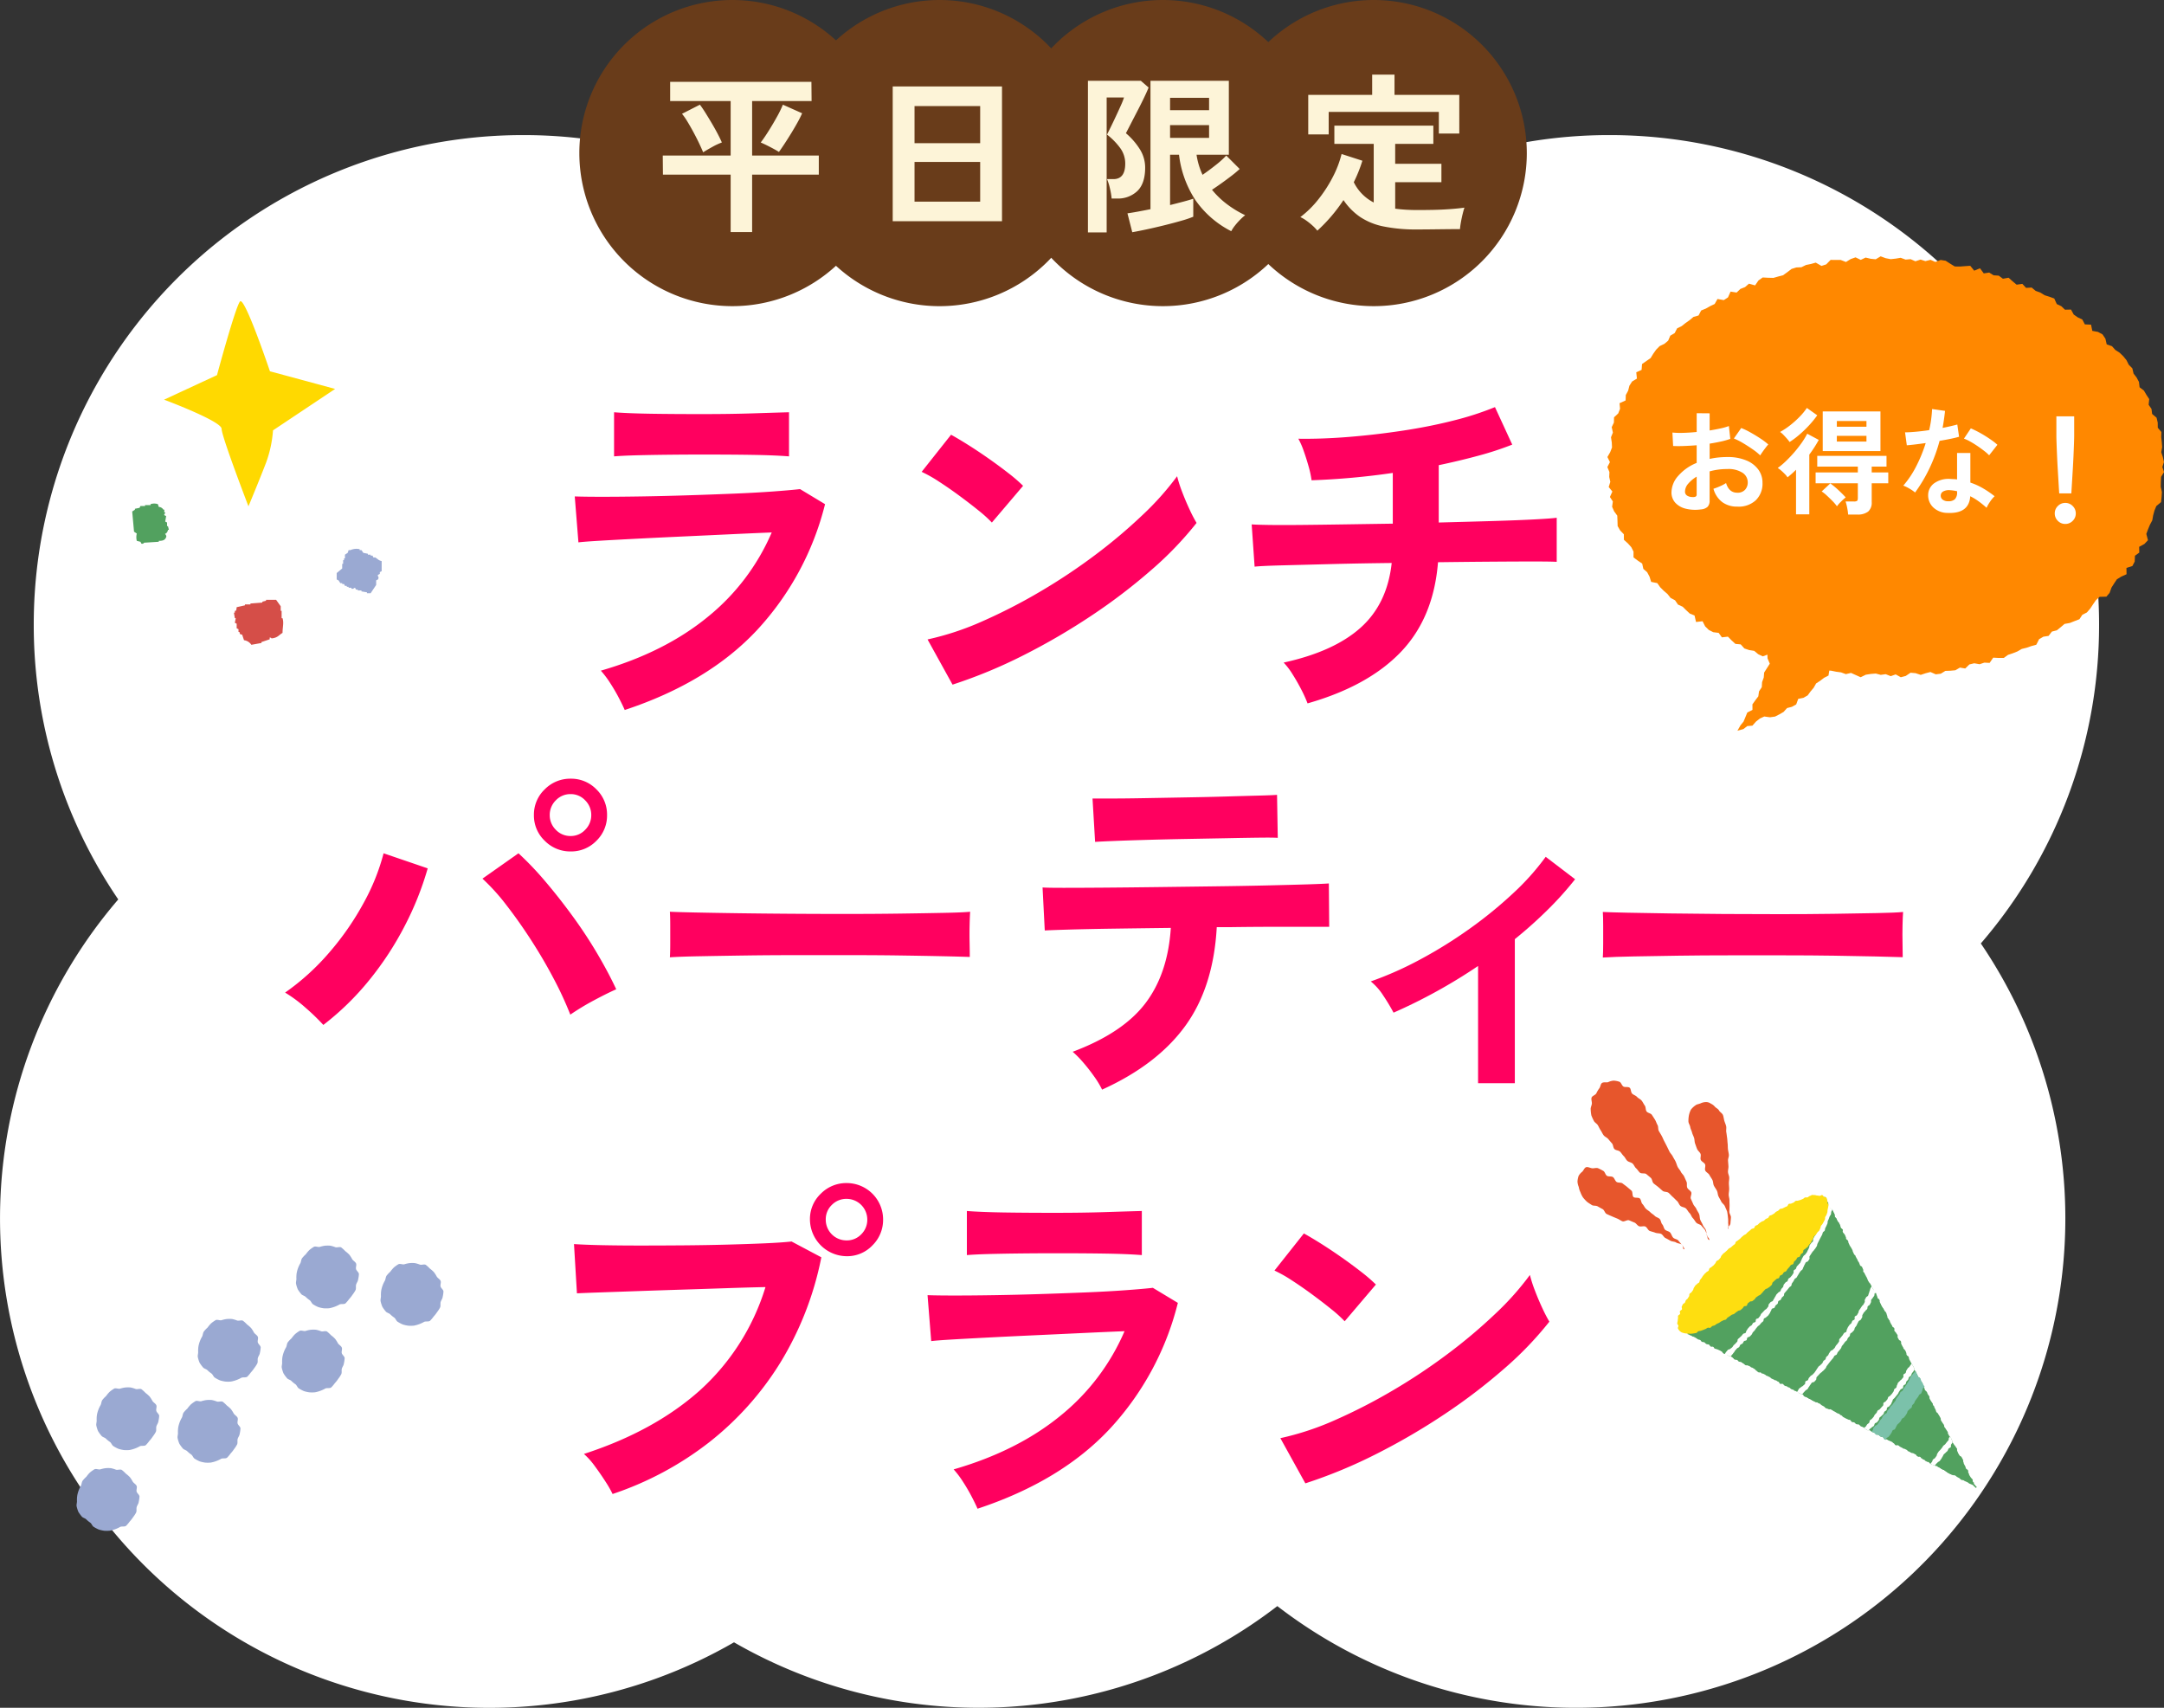 <?xml version="1.0" encoding="UTF-8"?> <svg xmlns="http://www.w3.org/2000/svg" xmlns:xlink="http://www.w3.org/1999/xlink" width="612.371" height="483.221" viewBox="0 0 612.371 483.221"><rect x="0" y="0" width="612.371" height="483.221" fill="#333333" stroke="none"/><defs><clipPath id="clip-path"><rect id="長方形_919" data-name="長方形 919" width="35.765" height="121.568" fill="none"></rect></clipPath><clipPath id="clip-path-2"><path id="パス_2714" data-name="パス 2714" d="M52.08,15.027c-.244.244-.1.384-.35.625s-.373.113-.619.357-.095.393-.341.634-.142.345-.386.589-.336.151-.58.393-.366.122-.61.363-.293.192-.54.436.016.5-.23.747-.431.054-.675.3-.113.375-.359.619-.248.242-.492.485-.37.115-.616.357-.273.214-.519.458-.208.282-.452.526-.183.309-.427.553-.2.287-.447.531-.348.142-.594.386-.3.192-.546.436-.144.35-.391.6-.35.142-.6.388-.093.4-.339.648-.321.172-.569.418-.154.336-.4.582-.219.273-.465.519-.445.045-.691.289-.309.183-.558.427-.174.316-.42.562-.28.212-.524.456-.239.251-.488.494-.007.483-.253.727-.293.2-.54.442-.28.21-.526.456-.221.269-.467.515-.465.025-.711.269-.084.409-.327.655-.178.318-.427.564-.251.239-.5.483-.366.129-.614.373-.169.327-.415.573-.452.038-.7.284,0,.5-.244.745-.456.034-.7.28-.235.257-.481.5-.133.361-.379.607-.284.208-.533.454-.273.217-.522.461-.357.138-.6.384-.239.257-.485.5-.038.458-.284.707-.257.237-.506.483-.442.05-.691.293-.174.321-.422.564-.176.318-.424.564-.174.316-.422.56-.3.194-.546.44-.406.086-.657.332-.138.357-.384.6-.284.21-.533.454-.081.409-.33.652-.266.224-.512.467-.413.079-.659.323-.126.368-.375.614-.4.095-.648.341-.287.205-.537.454-.23.264-.479.51,0,.5-.246.743-.411.084-.659.332-.151.345-.4.594-.33.165-.58.413-.332.163-.58.406-.165.33-.411.576-.181.316-.431.562-.23.266-.479.512-.4.1-.643.35-.3.2-.549.449-.21.293-.463.54-.221.282-.472.531-.368.181-.323.533.2.142.5.3.219.33.526.492a.5.5,0,0,0,.366.05.522.522,0,0,1,.368.05c.307.165.309.156.616.318s.271.235.578.4.363.059.671.224.2.361.508.524.384.02.691.183.255.262.562.424a.6.6,0,0,0,.352.077.622.622,0,0,1,.354.077c.309.163.194.379.5.542a.5.5,0,0,0,.366.052.541.541,0,0,1,.368.054c.307.165.163.436.467.6s.314.156.621.318.354.081.661.246.289.2.6.361.291.2.6.363.257.26.567.424a.629.629,0,0,0,.352.081.63.63,0,0,1,.354.079c.309.163.377.029.686.194s.291.2.6.361.194.377.5.54a.491.491,0,0,0,.373.043.513.513,0,0,1,.373.043c.309.163.226.318.533.483s.4,0,.7.165.26.253.567.418.246.282.553.445a.5.5,0,0,0,.37.047.51.51,0,0,1,.37.045c.309.163.312.151.621.314s.185.4.492.56a.58.58,0,0,0,.357.07.571.571,0,0,1,.361.065c.307.163.224.318.531.483s.246.282.553.445.309.16.616.325a.49.49,0,0,0,.375.036.489.489,0,0,1,.375.034c.309.165.314.156.621.321s.183.4.49.562.332.12.639.282.354.077.664.242.287.2.6.361.4,0,.7.169.266.242.573.4.2.37.508.535a.548.548,0,0,0,.363.059.553.553,0,0,1,.366.059c.309.165.264.248.573.411s.366.056.675.221.242.289.551.454.312.16.619.323.293.194.6.359.388.016.7.178.3.174.612.339.287.2.594.366.375.038.682.2.19.391.494.555.35.086.659.251.3.187.6.35.3.178.61.343.314.154.621.318.316.151.623.314.379.027.684.192.287.194.594.357.26.253.564.415.242.28.549.443.287.2.594.359.291.19.6.352a.444.444,0,0,0,.393,0,.439.439,0,0,1,.391,0c.307.163.3.176.607.339s.14.474.447.637.339.1.646.266.35.081.657.246.366.054.671.217.228.316.535.479.3.174.612.336.33.129.637.293.332.12.641.282.212.35.522.515.354.079.664.244.309.16.619.325a.535.535,0,0,0,.361.063.574.574,0,0,1,.366.061c.307.163.226.318.535.481s.3.183.605.345.287.208.594.37.289.2.6.363a.483.483,0,0,0,.375.041.49.49,0,0,1,.375.036c.307.163.255.26.562.422s.361.068.668.233.185.393.492.555a.5.5,0,0,0,.375.043.508.508,0,0,1,.373.038c.307.165.244.284.553.449s.377.036.684.2.138.485.447.65.393,0,.7.169.384.027.7.19.332.12.643.284.255.266.564.431.2.366.51.531a.457.457,0,0,0,.379.027.49.49,0,0,1,.386.027c.307.163.262.253.571.418s.314.154.623.316.251.269.56.433.321.147.628.312.345.095.655.26.3.181.612.345.388.023.7.187.307.174.614.339.172.424.483.589a.477.477,0,0,0,.379.032.48.48,0,0,1,.382.027c.309.165.154.461.463.623s.379.038.689.2.217.336.528.5.4,0,.707.169.23.314.54.479.318.144.628.309.368.047.677.212.341.1.648.264.334.117.641.282.257.264.567.429.352.081.664.246.266.251.578.415.273.233.585.4.314.154.623.318.339.113.65.28a.572.572,0,0,0,.359.072.632.632,0,0,1,.363.075c.309.165.262.255.571.422s.309.167.621.332.2.379.512.546a.632.632,0,0,0,.354.081.675.675,0,0,1,.357.081c.309.167.35.093.661.257s.318.149.63.314.178.415.492.582.343.111.657.278.388.036.65.278c.343.321.472.668.734.429s-.246-.418-.406-.725-.117-.334-.278-.641-.388-.19-.549-.5.084-.438-.077-.745-.235-.269-.4-.578-.181-.3-.341-.605-.282-.246-.443-.553.043-.418-.117-.725-.282-.244-.442-.553.023-.4-.14-.713-.377-.194-.54-.5.086-.44-.075-.747-.142-.321-.3-.628-.169-.3-.33-.614-.467-.151-.628-.463-.178-.3-.339-.61-.09-.345-.253-.655.025-.406-.138-.718-.226-.275-.386-.587-.269-.255-.429-.562-.221-.28-.382-.589-.043-.373-.2-.682-.135-.323-.3-.632-.307-.233-.467-.542-.156-.312-.318-.621.106-.447-.054-.756-.181-.3-.343-.607-.463-.154-.623-.463.09-.438-.07-.747-.341-.217-.5-.526-.219-.275-.382-.585.018-.4-.144-.711-.174-.3-.336-.61-.214-.28-.377-.589-.027-.379-.187-.686-.183-.3-.343-.607-.176-.3-.336-.61-.354-.21-.515-.519-.011-.388-.172-.7-.131-.327-.291-.634-.21-.284-.37-.594-.131-.325-.294-.637-.244-.266-.406-.576-.068-.359-.228-.671-.327-.224-.49-.531.106-.449-.056-.761-.242-.269-.4-.578-.167-.307-.327-.616-.172-.3-.332-.616-.09-.348-.251-.657-.442-.163-.605-.47-.14-.323-.3-.63-.149-.316-.312-.625-.1-.339-.264-.648-.147-.316-.309-.625-.174-.3-.334-.612-.212-.284-.373-.594-.165-.309-.325-.616-.167-.307-.332-.616.156-.472,0-.779-.4-.181-.562-.488-.079-.35-.239-.655-.2-.287-.357-.594-.3-.235-.463-.542.158-.472,0-.779-.424-.169-.587-.476.111-.449-.05-.756-.49-.135-.65-.445-.174-.3-.336-.607.09-.438-.07-.747-.242-.266-.4-.576,0-.388-.167-.7-.154-.314-.316-.623-.4-.185-.564-.492.018-.4-.144-.716-.154-.316-.316-.623-.323-.228-.485-.54-.2-.289-.366-.6-.047-.368-.21-.68.011-.4-.151-.707-.373-.2-.535-.51-.167-.3-.33-.614-.235-.271-.4-.58-.163-.3-.323-.614-.1-.345-.257-.655,0-.391-.165-.7-.373-.2-.533-.508-.014-.386-.176-.693-.072-.357-.233-.666-.187-.3-.348-.607-.321-.228-.483-.537-.011-.388-.174-.7-.185-.3-.348-.61-.368-.205-.531-.517-.217-.282-.377-.591-.095-.345-.257-.657-.138-.321-.3-.632-.2-.291-.363-.6-.018-.386-.181-.7-.149-.318-.312-.625-.113-.339-.273-.648-.415-.181-.578-.49-.084-.352-.246-.664-.133-.327-.3-.639-.217-.282-.379-.594-.16-.312-.323-.621-.054-.368-.217-.68-.226-.278-.388-.587-.16-.312-.323-.623-.2-.293-.361-.605.038-.415-.124-.727-.393-.192-.555-.5-.029-.382-.192-.689-.237-.271-.4-.58-.126-.327-.287-.637-.029-.379-.192-.689-.233-.271-.4-.582-.05-.373-.212-.682-.4-.19-.56-.5-.025-.384-.187-.7-.14-.323-.3-.632-.269-.257-.431-.567-.117-.339-.28-.65-.291-.246-.454-.56.038-.418-.124-.729-.131-.33-.3-.643-.1-.341-.269-.655-.483-.147-.646-.461.041-.415-.124-.729-.129-.33-.293-.646-.314-.233-.479-.549.023-.411-.142-.727-.052-.7-.4-.761a.278.278,0,0,0-.072-.007c-.278,0-.348.33-.576.553" transform="translate(-13.772 -14.474)" fill="none"></path></clipPath><clipPath id="clip-path-3"><rect id="長方形_926" data-name="長方形 926" width="123.547" height="131.157" fill="none"></rect></clipPath><clipPath id="clip-path-4"><rect id="長方形_736" data-name="長方形 736" width="70.59" height="97.225" fill="none"></rect></clipPath></defs><g id="p-party__logo_title02" transform="translate(7299.204 1055.222)"><g id="p-party__logo" transform="translate(-7408.204 -1313)"><g id="グループ_975" data-name="グループ 975"><g id="グループ_974" data-name="グループ 974"><g id="グループ_973" data-name="グループ 973"><path id="合体_2" data-name="合体 2" d="M7823.462,271.226a138.572,138.572,0,0,1-153.752,10.249,138.482,138.482,0,0,1-174.247-210.2A137.82,137.82,0,0,1,7471.55-6.534,138.468,138.468,0,0,1,7610.022-145a137.865,137.865,0,0,1,69.237,18.524A137.862,137.862,0,0,1,7748.5-145a137.876,137.876,0,0,1,84.517,28.773A137.873,137.873,0,0,1,7917.527-145,138.47,138.47,0,0,1,8056-6.534a137.92,137.92,0,0,1-33.463,90.262,138.482,138.482,0,0,1-199.076,187.5Z" transform="translate(-7353 441)" fill="#fff"></path><g id="グループ_965" data-name="グループ 965" transform="translate(-410 -21.591)"><g id="グループ_964" data-name="グループ 964" transform="translate(6894.565 557.038)"><path id="パス_1823" data-name="パス 1823" d="M155.444,81.279a43.313,43.313,0,1,1-43.315-43.315,43.316,43.316,0,0,1,43.315,43.315" transform="translate(-6280.44 -315.632)" fill="#693c1a"></path><path id="パス_1824" data-name="パス 1824" d="M173.947,81.279a43.315,43.315,0,1,1-43.318-43.315,43.316,43.316,0,0,1,43.318,43.315" transform="translate(-6240.316 -315.632)" fill="#693c1a"></path><path id="パス_1825" data-name="パス 1825" d="M193.886,81.279a43.313,43.313,0,1,1-43.315-43.315,43.316,43.316,0,0,1,43.315,43.315" transform="translate(-6197.065 -315.632)" fill="#693c1a"></path><path id="パス_1826" data-name="パス 1826" d="M212.717,81.279A43.313,43.313,0,1,1,169.4,37.964a43.316,43.316,0,0,1,43.315,43.315" transform="translate(-6156.224 -315.632)" fill="#693c1a"></path><path id="パス_2703" data-name="パス 2703" d="M19.885,30.242V14H.724L.675,8.6H19.885V-6.815H2.766v-5.447H42.741l.049,5.447H25.963V8.6H44.832V14H25.963V30.242ZM33.55,7.58q-.681-.438-1.678-.973t-1.945-1q-.948-.462-1.532-.705.973-1.264,2.213-3.234t2.359-3.988a31.685,31.685,0,0,0,1.7-3.477l5.447,2.432q-.486,1.119-1.337,2.65T36.954,2.4q-.973,1.581-1.872,2.942T33.55,7.58Zm-21.446.1q-.438-1.07-1.143-2.553T9.4,2.06Q8.553.479,7.7-.931A18.771,18.771,0,0,0,6.122-3.217L11.18-5.794q.681.875,1.532,2.237T14.486-.639Q15.41.917,16.189,2.4T17.4,4.9a18.334,18.334,0,0,0-2.675,1.24Q13.173,7,12.1,7.677Z" transform="translate(-6188.69 -242.253)" fill="#fdf4d8"></path><path id="パス_2702" data-name="パス 2702" d="M2.793,26.279V-11.848H33.722V26.279Zm6.176-5.544H27.546V9.5H8.969Zm0-16.535H27.546V-6.3H8.969Z" transform="translate(-6125.739 -241.355)" fill="#fdf4d8"></path><path id="パス_2704" data-name="パス 2704" d="M13.744,31.688l-1.362-5.349q1.119-.146,2.845-.462t3.672-.705V-11.156H41.075V9.756H31.932a20.573,20.573,0,0,0,1.7,5.69q1.848-1.264,3.745-2.772A26.265,26.265,0,0,0,40.345,10l3.793,3.793a29.316,29.316,0,0,1-2.286,1.921q-1.362,1.046-2.821,2.091t-2.723,1.872a24.272,24.272,0,0,0,4.377,4.182,29.777,29.777,0,0,0,5.009,3.015,13.589,13.589,0,0,0-1.386,1.24,18.843,18.843,0,0,0-1.508,1.7A9.711,9.711,0,0,0,41.755,31.4a27.462,27.462,0,0,1-10.14-8.8A29.707,29.707,0,0,1,26.972,9.756H24.443V24q2.14-.535,3.89-1t2.675-.8v5.106a31.608,31.608,0,0,1-3.477,1.167q-2.213.632-4.766,1.264T17.8,30.886Q15.4,31.4,13.744,31.688ZM1.2,31.737V-11.156H16.175l2.188,1.9Q17.975-8.238,17.1-6.414T15.178-2.572q-1.046,2.018-1.921,3.72T11.945,3.677A19.641,19.641,0,0,1,15.884,8.2a9.7,9.7,0,0,1,1.508,5.2q0,4.474-2.188,6.614a7.922,7.922,0,0,1-5.787,2.14H7.908a19.63,19.63,0,0,0-.486-2.869A14.941,14.941,0,0,0,6.6,16.661h1.8q3.356,0,3.356-4.377a7.4,7.4,0,0,0-1.435-4.425A19.035,19.035,0,0,0,6.6,4.066q.292-.584,1-2.018T9.1-1.089q.8-1.7,1.459-3.185a19.089,19.089,0,0,0,.851-2.164H6.5V31.737ZM24.443,4.99H35.482v-3.6H24.443Zm0-7.83H35.482v-3.5H24.443ZM66.12,31.251a11.421,11.421,0,0,0-1.337-1.41,18.565,18.565,0,0,0-1.775-1.435,9.749,9.749,0,0,0-1.7-1,27.746,27.746,0,0,0,5.033-4.936,38.087,38.087,0,0,0,4.109-6.322,29.474,29.474,0,0,0,2.529-6.59l5.884,1.9a40.968,40.968,0,0,1-2.432,6.079,12.72,12.72,0,0,0,5.641,5.738V6.692H70.934V1.537H98.946V6.692h-10.8v5.641h13.082v5.2H88.149v7.489q1.41.195,2.966.292t3.307.1q2.14,0,4.547-.049t4.717-.219q2.31-.17,4.061-.413-.195.535-.486,1.7t-.511,2.407a19.428,19.428,0,0,0-.267,1.97q-1.848,0-4.012.024l-4.255.049q-2.091.024-3.793.024a46.13,46.13,0,0,1-9.58-.851,18.584,18.584,0,0,1-6.638-2.7,18,18,0,0,1-4.693-4.766A45.678,45.678,0,0,1,66.12,31.251ZM63.542,4.017V-7.168H81.633v-5.738h6.322v5.738h18.334V3.774H100.5V-2.354H69.329V4.017Z" transform="translate(-6068.9 -243.651)" fill="#fdf4d8"></path></g><path id="パス_4070" data-name="パス 4070" d="M30.784,4.264Q30.16,2.808,29.068.728t-2.444-4.16a25.886,25.886,0,0,0-2.6-3.432Q42.016-12.064,54.184-22a62.367,62.367,0,0,0,18.2-23.972q-5.2.208-11.8.52t-13.416.624q-6.812.312-12.9.624t-10.5.572q-4.42.26-6.084.468l-1.04-13q2.7.1,7.7.1t11.232-.1q6.24-.1,12.9-.312t12.948-.468Q67.7-57.2,72.7-57.564t7.7-.676l7.072,4.264a81.182,81.182,0,0,1-19.24,35.62Q54.392-3.536,30.784,4.264ZM27.768-67.5v-12.48q3.952.312,10.3.416t14.664.1q8.008,0,14.352-.208t10.192-.312V-67.5q-3.952-.312-9.932-.416t-14.612-.1q-4.68,0-9.516.052t-8.944.156Q30.16-67.7,27.768-67.5ZM123.552-2.912,116.48-15.7a79.9,79.9,0,0,0,15.548-5.148,156.284,156.284,0,0,0,16.38-8.424,164.808,164.808,0,0,0,15.6-10.4A149.25,149.25,0,0,0,177.372-50.96,80.571,80.571,0,0,0,187.1-61.88a35.93,35.93,0,0,0,1.4,4.368q.988,2.6,2.132,5.044a39.608,39.608,0,0,0,1.976,3.8,97.73,97.73,0,0,1-12.74,13.26,162.5,162.5,0,0,1-16.9,12.9,184.215,184.215,0,0,1-19.344,11.284A139.881,139.881,0,0,1,123.552-2.912ZM134.68-48.776a37.335,37.335,0,0,0-3.8-3.432q-2.444-1.976-5.408-4.16t-5.772-4a37.877,37.877,0,0,0-4.888-2.756l8.32-10.5q2.08,1.144,4.888,2.912t5.772,3.848q2.964,2.08,5.564,4.108a46.032,46.032,0,0,1,4.16,3.588ZM224.016,2.392a38.355,38.355,0,0,0-1.768-3.9q-1.144-2.236-2.5-4.368a19.388,19.388,0,0,0-2.5-3.276q14.248-3.12,21.788-9.88t8.788-18.3q-9.048.1-17.264.312t-13.988.364q-5.772.156-7.54.364l-.832-11.96q1.144.1,4.836.156t9.2,0q5.512-.052,12.168-.156t13.728-.208V-62.816a209.076,209.076,0,0,1-22.984,2.08,27.509,27.509,0,0,0-.832-3.9q-.624-2.236-1.4-4.42a21.111,21.111,0,0,0-1.508-3.432q6.76.1,14.352-.52t15.184-1.768q7.592-1.144,14.352-2.86a85.47,85.47,0,0,0,11.752-3.8l4.888,10.608a87.755,87.755,0,0,1-9.516,3.12q-5.356,1.456-11.284,2.7v16.224q8.112-.208,15.184-.416t11.96-.468q4.888-.26,6.24-.468v12.48q-1.56-.1-6.5-.1t-12.012.052q-7.072.052-15.08.156-1.248,15.7-10.5,25.376T224.016,2.392ZM27.352,226.1a31.076,31.076,0,0,0-2.028-3.536q-1.4-2.184-3.016-4.368a20.784,20.784,0,0,0-3.068-3.432Q39.1,208.32,52,196.828a64.96,64.96,0,0,0,18.616-29.276q-4.888.1-11.076.312t-12.74.416q-6.552.208-12.532.416l-10.452.364q-4.472.156-6.552.26l-.832-13.936q3.016.208,7.956.312t10.868.1q5.928,0,12.272-.052t12.22-.208q5.876-.156,10.66-.364t7.592-.52l8.424,4.472a90.752,90.752,0,0,1-11.6,29.8,86.088,86.088,0,0,1-20.176,22.568A91.788,91.788,0,0,1,27.352,226.1ZM93.6,158.816a10.476,10.476,0,0,1-10.4-10.4,9.836,9.836,0,0,1,3.068-7.28A10.093,10.093,0,0,1,93.6,138.12a10.3,10.3,0,0,1,10.3,10.3,10.093,10.093,0,0,1-3.016,7.332A9.836,9.836,0,0,1,93.6,158.816Zm0-4.472a5.6,5.6,0,0,0,4.108-1.716,5.727,5.727,0,0,0,1.716-4.212,5.859,5.859,0,0,0-5.824-5.824,5.726,5.726,0,0,0-4.212,1.716,5.6,5.6,0,0,0-1.716,4.108,5.86,5.86,0,0,0,5.928,5.928Zm37.024,75.92q-.624-1.456-1.716-3.536t-2.444-4.16a25.886,25.886,0,0,0-2.6-3.432q17.992-5.2,30.16-15.132a62.367,62.367,0,0,0,18.2-23.972q-5.2.208-11.8.52T147,181.176q-6.812.312-12.9.624t-10.5.572q-4.42.26-6.084.468l-1.04-13q2.7.1,7.7.1t11.232-.1q6.24-.1,12.9-.312t12.948-.468q6.292-.26,11.284-.624t7.7-.676l7.072,4.264a81.182,81.182,0,0,1-19.24,35.62Q154.232,222.464,130.624,230.264Zm-3.016-71.76v-12.48q3.952.312,10.3.416t14.664.1q8.008,0,14.352-.208t10.192-.312V158.5q-3.952-.312-9.932-.416t-14.612-.1q-4.68,0-9.516.052t-8.944.156Q130,158.3,127.608,158.5Zm95.784,64.584L216.32,210.3a79.9,79.9,0,0,0,15.548-5.148,156.284,156.284,0,0,0,16.38-8.424,164.808,164.808,0,0,0,15.6-10.4,149.248,149.248,0,0,0,13.364-11.284,80.572,80.572,0,0,0,9.724-10.92,35.93,35.93,0,0,0,1.4,4.368q.988,2.6,2.132,5.044a39.608,39.608,0,0,0,1.976,3.8,97.731,97.731,0,0,1-12.74,13.26,162.5,162.5,0,0,1-16.9,12.9,184.214,184.214,0,0,1-19.344,11.284A139.882,139.882,0,0,1,223.392,223.088Zm11.128-45.864a37.336,37.336,0,0,0-3.8-3.432q-2.444-1.976-5.408-4.16t-5.772-4a37.876,37.876,0,0,0-4.888-2.756l8.32-10.5q2.08,1.144,4.888,2.912t5.772,3.848q2.964,2.08,5.564,4.108a46.033,46.033,0,0,1,4.16,3.588Z" transform="translate(665 476)" fill="#ff005f"></path><path id="パス_4069" data-name="パス 4069" d="M15.5-13.624a61.117,61.117,0,0,0-4.94-4.784A39.4,39.4,0,0,0,4.68-22.776a67.375,67.375,0,0,0,12.584-11.44A78.863,78.863,0,0,0,26.936-48.2a60.793,60.793,0,0,0,5.616-13.988l12.48,4.264a87.07,87.07,0,0,1-6.5,16.276A89.141,89.141,0,0,1,28.5-26.312,77.539,77.539,0,0,1,15.5-13.624Zm69.888-2.912a98.032,98.032,0,0,0-4.628-10.036q-2.86-5.46-6.344-10.868T67.34-47.476a58.434,58.434,0,0,0-6.812-7.54L70.72-62.192a88.479,88.479,0,0,1,7.54,7.9q3.9,4.576,7.7,9.776t6.968,10.556Q96.1-28.6,98.384-23.712q-2.6,1.144-6.292,3.12A70,70,0,0,0,85.384-16.536Zm.1-46.176a10.093,10.093,0,0,1-7.332-3.016,9.836,9.836,0,0,1-3.068-7.28,9.836,9.836,0,0,1,3.068-7.28A10.093,10.093,0,0,1,85.488-83.3a9.92,9.92,0,0,1,7.28,3.016,9.92,9.92,0,0,1,3.016,7.28,9.92,9.92,0,0,1-3.016,7.28A9.92,9.92,0,0,1,85.488-62.712Zm0-4.368A5.524,5.524,0,0,0,89.6-68.848a5.778,5.778,0,0,0,1.716-4.16,5.778,5.778,0,0,0-1.716-4.16,5.524,5.524,0,0,0-4.108-1.768,5.642,5.642,0,0,0-4.212,1.768,5.778,5.778,0,0,0-1.716,4.16,5.778,5.778,0,0,0,1.716,4.16A5.641,5.641,0,0,0,85.488-67.08Zm28.08,34.32q.1-1.456.1-3.952V-41.7q0-2.5-.1-3.952,1.976.1,7.02.208t12.064.208q7.02.1,15.028.156t16.016.052q8.008,0,15.132-.1t12.324-.208q5.2-.1,7.384-.312-.1,1.352-.156,3.848t0,5.044q.052,2.548.052,3.9-2.6-.1-7.644-.208t-11.752-.208q-6.708-.1-14.248-.1H149.552q-7.7,0-14.664.1t-12.532.208Q116.792-32.968,113.568-32.76Zm122.3,37.44a25.068,25.068,0,0,0-2.184-3.64,49.594,49.594,0,0,0-3.12-4,28.346,28.346,0,0,0-3.016-3.068q14.144-5.3,20.54-13.676T255.32-41.08q-8.216.1-15.756.208t-12.844.26q-5.3.156-7.072.26l-.624-12.168q1.248.1,5.928.1t11.544-.052q6.864-.052,14.924-.156l16.068-.208q8.008-.1,14.924-.26T294.06-53.4q4.732-.156,5.98-.26l.1,12.272H284.752q-5.928,0-12.9.1H268.32q-.936,16.952-8.892,27.924T235.872,4.68Zm-1.976-70.1-.728-12.272h5.2q3.952,0,9.464-.1T259.376-78q6.032-.1,11.544-.26t9.412-.26q3.9-.1,5.044-.208l.208,12.168q-1.352-.1-5.252-.052t-9.256.156q-5.356.1-11.232.208t-11.284.26q-5.408.156-9.308.312T233.9-65.416Z" transform="translate(595 583)" fill="#ff005f"></path><path id="パス_4068" data-name="パス 4068" d="M9.568-32.76q.1-1.456.1-3.952V-41.7q0-2.5-.1-3.952,1.976.1,7.02.208t12.064.208q7.02.1,15.028.156t16.016.052q8.008,0,15.132-.1t12.324-.208q5.2-.1,7.384-.312-.1,1.352-.156,3.848t0,5.044q.052,2.548.052,3.9-2.6-.1-7.644-.208T75.036-33.28q-6.708-.1-14.248-.1H45.552q-7.7,0-14.664.1t-12.532.208Q12.792-32.968,9.568-32.76Z" transform="translate(963 583.064)" fill="#ff005f"></path><path id="パス_4067" data-name="パス 4067" d="M50.44,2.808V-30.368A152.08,152.08,0,0,1,26.52-17.16,54.167,54.167,0,0,0,23.608-22a16.552,16.552,0,0,0-3.536-4,98.119,98.119,0,0,0,14.04-6.24A128.382,128.382,0,0,0,48-40.872,120.1,120.1,0,0,0,60.32-50.908a70.4,70.4,0,0,0,9.256-10.348l8.32,6.344a93.217,93.217,0,0,1-7.8,8.684q-4.368,4.316-9.256,8.268V2.808Z" transform="translate(886.829 583.064)" fill="#ff005f"></path></g></g><g id="グループ_1034" data-name="グループ 1034" transform="translate(24.223 -18)"><g id="グループ_967" data-name="グループ 967" transform="translate(539.625 348.307)"><path id="パス_1800" data-name="パス 1800" d="M236.762,0l-1.4.837L233.943.691,232.51.35,231.13,1,229.658.288l-1.382.489-1.333.825-1.487-.576-1.427-.01-1.435-.006-1.232,1.267-1.351.434L218.4,1.777l-1.369.387-1.39.28-1.3.64-1.442.06-1.351.422-1.207.927-1.211.868-1.359.348-1.349.387-1.5-.035-1.536-.082-1.193.843-.96,1.4L199.5,7.734l-1.117.973-1.312.518L196,10.245l-1.707-.269-.734,1.647-1.178.761-1.789-.315-.8,1.417-1.275.605-1.221.693-1.328.543-.734,1.411-1.437.4-1.077.909-1.152.812-1.1.876-1.3.639-.693,1.349-1.238.728-.6,1.409-1.073.9-1.353.648-.985,1.006-.818,1.156-.738,1.215-1.207.835-1.223.851-.123,1.653-1.509.679.183,1.795-1.361.814-.761,1.191-.36,1.409-.666,1.238-.051,1.522-1.717.785.14,1.583-.518,1.308-1.182,1.1-.037,1.478-.617,1.306.329,1.534-.535,1.328.22,1.464.068,1.419-.524,1.347-.781,1.357.712,1.444-.726,1.4.588,1.4-.058,1.406.306,1.38-.452,1.464,1.034,1.273-.693,1.542.829,1.271-.208,1.5.582,1.31.876,1.2.062,1.46.043,1.493.718,1.244,1.047,1.082.01,1.555,1.125,1.014.962,1.073.633,1.25,0,1.647,1.209.905,1.246.845.323,1.5,1.084.942.674,1.263.454,1.47,1.738.35.812,1.16.993.995,1.071.913.88,1.115,1.275.685.816,1.2,1.32.607,1,.983,1.03.96,1.341.543.422,1.836,1.849-.208.732,1.446,1.032,1.016,1.271.639,1.524.189.907,1.267,1.711-.2,1.036,1.061,1.084.991,1.5.138,1.03,1.151,1.349.454,1.437.228,1.143.95,1.289.607,1.729-.633.995,1.437,1.425.2,1.513-.109,1.39.247,1.372.31,1.178,1.057,1.328.524,1.291.716,1.446.037,1.45-.018,1.32.656,1.518-.477,1.409.113,1.384.284,1.4.187,1.359.5,1.452-.348,1.361.611,1.372.611,1.46-.711,1.417-.222,1.409-.107,1.4.37,1.408-.195,1.419.565,1.4-.5,1.446.806,1.4-.366,1.359-.913,1.419.125,1.46.485,1.374-.457,1.374-.36,1.509.658,1.409-.171,1.306-.8,1.425-.049,1.415-.13,1.285-.755,1.5.257,1.18-1.152,1.365-.323,1.522.265,1.337-.45,1.5.074,1.016-1.483,1.509.082,1.493-.008,1.191-.864,1.339-.448,1.314-.52,1.232-.711,1.388-.343,1.339-.467,1.388-.382.794-1.573,1.213-.7,1.472-.226.925-1.217,1.411-.36,1.1-.892,1.073-.917,1.5-.269,1.337-.533,1.37-.522.831-1.261,1.279-.654.942-1.088.812-1.223.82-1.189,1.047-.925,1.9-.047.921-1.09.52-1.464.763-1.205.786-1.17,1.263-.769,1.456-.648-.029-1.793,1.676-.53.662-1.269.062-1.637,1.23-.894-.031-1.637,1.474-.8,1.018-1.077-.471-1.781.491-1.306.535-1.283.664-1.244.243-1.39.362-1.343.535-1.3,1.345-1.133.146-1.425.09-1.427-.323-1.47.029-1.406.068-1.4.827-1.37-.469-1.423.44-1.417-.306-1.4-.448-1.372.261-1.443-.109-1.411-.158-1.409.045-1.458L315.185,48.5l-.016-1.456-.325-1.384L313.589,44.6l-.183-1.425-.806-1.184.162-1.6-.788-1.193-.711-1.219-1.226-.929-.177-1.515-.666-1.246-.864-1.117-.341-1.479-1.014-1.018-.648-1.293-.9-1.108-1.024-.995-1.236-.8-.942-1.053-1.489-.516-.374-1.616-.812-1.209-1.279-.7-1.612-.3L296.3,19.33l-1.75-.072-.713-1.376-1.3-.613-1.147-.81-.753-1.4-1.713.037-1.036-.987-1.281-.6-.714-1.577-1.351-.494-1.376-.432-1.205-.75-1.337-.485L279.5,8.838l-1.592.084-1.047-1.127-1.62.222-1.139-.946-1.129-1.018-1.608.286-1.189-.876-1.456-.092-1.238-.779-1.54.236-1.063-1.446-1.639.676-1.117-1.38-1.479.1-1.47.111-1.433-.021-1.287-.786-1.3-.833-1.406-.224-1.513.557-1.349-.6-1.462.366L248.057.913,246.6,1.4,245.236.8,243.817.92,242.429.412,241.01.648,239.6.8,238.191.527Z" transform="translate(-159.423 0.001)" fill="#f80"></path><path id="パス_1801" data-name="パス 1801" d="M187.338,55.76l1.532-.278,1.234.722,1.306.481,1.306.487,1.217.8,1.433.076,1.406.173,1.061,1.324,1.68-.732,1.244.709,1.4.179,1.112,1.168,1.4.214,1.238.771,1.771-.438-.847,1.672-.934.977-1.534.42-.261,1.606-1.275.652-1.08.829-1.147.75-.691,1.226-.88,1.04-.823,1.121-1.2.689-1.47.292-.572,1.573-1.211.676-1.378.354-.979,1.09-1.189.689-1.228.629-1.433.2-1.612-.218-1.248.565-1.106.878-1.01,1.147-1.443.115L180,81.249l-1.668.448.862-1.509.87-1.067.535-1.287.524-1.279,1.464-.749-.008-1.573.806-1.127.857-1.127.2-1.417.781-1.176.086-1.435.475-1.3.105-1.4.79-1.24.812-1.281-.637-1.5-.053-1.382L187.94,58.5l-1.03-1.378Z" transform="translate(-141.521 52.527)" fill="#f80"></path></g><path id="パス_4071" data-name="パス 4071" d="M11.715,1.023A11.279,11.279,0,0,1,7.392.809a5.872,5.872,0,0,1-2.937-1.7A4.306,4.306,0,0,1,3.4-3.861a7.138,7.138,0,0,1,1.9-4.6,13.656,13.656,0,0,1,5.231-3.68v-4.983q-1.815.132-3.515.2t-3.151,0l-.2-3.8a23.81,23.81,0,0,0,3.069.083q1.815-.049,3.8-.247V-26.2l3.663.033v4.851q1.65-.264,3.086-.577a15.849,15.849,0,0,0,2.359-.677l.4,3.63a19.818,19.818,0,0,1-2.673.759q-1.518.33-3.168.594v4.323a20.381,20.381,0,0,1,2.409-.4,24.907,24.907,0,0,1,2.607-.132,13.438,13.438,0,0,1,5.4.974,7.871,7.871,0,0,1,3.382,2.607,6.221,6.221,0,0,1,1.155,3.679,6.538,6.538,0,0,1-1.914,4.983A7.11,7.11,0,0,1,22.044.231a7.03,7.03,0,0,1-4.274-1.271,7.023,7.023,0,0,1-2.491-3.779,17.213,17.213,0,0,0,1.848-.709,10.827,10.827,0,0,0,1.716-.908Q19.668-3.7,22.011-3.7a2.825,2.825,0,0,0,2.211-.841,3.012,3.012,0,0,0,.759-2.1,3.229,3.229,0,0,0-1.452-2.689A7.306,7.306,0,0,0,19.173-10.4a18.3,18.3,0,0,0-4.983.66v8.217a2.5,2.5,0,0,1-.561,1.8A3.163,3.163,0,0,1,11.715,1.023Zm16.8-15.279a15.923,15.923,0,0,0-2.145-1.733q-1.353-.94-2.772-1.782a17.013,17.013,0,0,0-2.541-1.271l2.079-2.97a21.161,21.161,0,0,1,2.607,1.254q1.419.792,2.772,1.683a19.718,19.718,0,0,1,2.277,1.716q-.33.363-.809.99t-.891,1.221Q28.677-14.553,28.512-14.256ZM9.339-2.475a1.693,1.693,0,0,0,.908-.132.631.631,0,0,0,.28-.594V-8.25A9.354,9.354,0,0,0,8.118-6.237a3.444,3.444,0,0,0-.891,2.178A1.325,1.325,0,0,0,7.788-2.9,2.821,2.821,0,0,0,9.339-2.475Zm36.861-13V-26.7H62.535v11.22ZM53.394,2.475A17.567,17.567,0,0,0,53.13.61a14.291,14.291,0,0,0-.462-1.831h2.31a1.749,1.749,0,0,0,.924-.165q.231-.165.231-.825V-6.369H44.187V-9.438H56.133v-1.65H44.649v-3.036h19.6v3.036H60.06v1.65h4.686v3.069H60.06v5.313a3.315,3.315,0,0,1-1.007,2.69,4.862,4.862,0,0,1-3.152.842ZM38.643,2.409V-10.2q-.594.594-1.188,1.122T36.234-8.052a5,5,0,0,0-.726-.907q-.495-.511-1.04-.99a6.3,6.3,0,0,0-1.006-.742,21.038,21.038,0,0,0,2.227-1.865q1.2-1.138,2.393-2.508a34.28,34.28,0,0,0,2.161-2.756,20.487,20.487,0,0,0,1.568-2.574l3.267,1.749q-.561,1.023-1.238,2.079T42.4-14.487v16.9Zm-1.815-20.46a11,11,0,0,0-.775-.973q-.479-.545-.99-1.073a5.053,5.053,0,0,0-.94-.792,21.09,21.09,0,0,0,2.9-1.931,25.857,25.857,0,0,0,2.689-2.426,17.3,17.3,0,0,0,2-2.442l2.937,2.079a27.378,27.378,0,0,1-2.343,2.871,33.783,33.783,0,0,1-2.722,2.623A23.91,23.91,0,0,1,36.828-18.051ZM50.226.132a12.161,12.161,0,0,0-1.27-1.485q-.809-.825-1.634-1.584A9.662,9.662,0,0,0,45.9-4.059l2.442-2.277A22.118,22.118,0,0,1,50.573-4.5Q51.81-3.366,52.7-2.376a15.742,15.742,0,0,0-1.353,1.221A10.3,10.3,0,0,0,50.226.132Zm-.033-18.315h8.382V-19.8H50.193Zm0-4.191h8.382v-1.617H50.193ZM81.444,2.013A5.849,5.849,0,0,1,77.451.429,4.694,4.694,0,0,1,76.032-3.1a4.115,4.115,0,0,1,1.7-3.267A6.962,6.962,0,0,1,82.4-7.59q.462.033.924.049a7.655,7.655,0,0,1,.891.082v-7.491h3.762v8.382A19.081,19.081,0,0,1,91.559-4.95a27.967,27.967,0,0,1,3.284,2.244,8.34,8.34,0,0,0-1.271,1.518A10.929,10.929,0,0,0,92.565.561a26.728,26.728,0,0,0-2.211-1.8,16.988,16.988,0,0,0-2.409-1.469Q87.615,2.31,81.444,2.013ZM72.336-3.762a10.851,10.851,0,0,0-1.518-1.056A10.516,10.516,0,0,0,69-5.709,27.143,27.143,0,0,0,72.666-11.2a40.908,40.908,0,0,0,2.673-6.551q-1.65.231-3.069.4t-2.277.231l-.5-3.663q1.155,0,2.986-.165t3.845-.462q.363-1.551.561-3.052t.264-2.92l3.663.528q-.264,2.475-.693,4.818,1.155-.231,2.228-.479T84.282-23l.5,3.465q-1.023.3-2.459.594t-3.052.561a45.081,45.081,0,0,1-2.9,7.854A43.251,43.251,0,0,1,72.336-3.762ZM93.291-14.289a12.578,12.578,0,0,0-1.419-1.254q-.891-.693-1.914-1.386t-2.03-1.254a11.485,11.485,0,0,0-1.765-.825l1.947-2.9q.792.33,1.848.874T92.1-19.817q1.089.677,2.013,1.337a14.55,14.55,0,0,1,1.518,1.221Zm-11.55,13a2.629,2.629,0,0,0,1.865-.577,2.729,2.729,0,0,0,.611-2.03v-.231a13.2,13.2,0,0,0-2.112-.3,3.343,3.343,0,0,0-1.8.363,1.313,1.313,0,0,0-.71,1.122,1.381,1.381,0,0,0,.528,1.188A2.485,2.485,0,0,0,81.741-1.287Z" transform="translate(554.375 418.895)" fill="#fff"></path><path id="パス_4072" data-name="パス 4072" d="M15.785-6.51q-.07-1.085-.175-2.852t-.227-3.815q-.123-2.047-.21-4.025t-.14-3.5q-.053-1.522-.052-2.187v-5.425h5.04v5.425q0,.665-.052,2.188t-.14,3.5q-.087,1.978-.21,4.025T19.39-9.363q-.105,1.768-.175,2.852ZM17.5,2.135a2.864,2.864,0,0,1-2.1-.875,2.864,2.864,0,0,1-.875-2.1,2.864,2.864,0,0,1,.875-2.1,2.864,2.864,0,0,1,2.1-.875,2.864,2.864,0,0,1,2.1.875,2.864,2.864,0,0,1,.875,2.1,2.864,2.864,0,0,1-.875,2.1A2.864,2.864,0,0,1,17.5,2.135Z" transform="translate(651.71 421.895)" fill="#fff"></path></g><g id="グループ_955" data-name="グループ 955" transform="translate(218.002 596.924) rotate(56)"><g id="グループ_954" data-name="グループ 954" transform="translate(0 0)" clip-path="url(#clip-path)"><path id="パス_2047" data-name="パス 2047" d="M9.784,39.623c.522,0,1.06-.32,1.557-.235s.853.722,1.329.895,1.187-.143,1.63.112a9.422,9.422,0,0,1,1.16,1.057c.393.329.537.88.869,1.272s.948.57,1.206,1.016a8.992,8.992,0,0,1,.605,1.432,9,9,0,0,1,.478,1.483,9.57,9.57,0,0,1,.439,1.56c0,.522-.6,1.018-.687,1.516a9.033,9.033,0,0,1-.241,1.522,9.548,9.548,0,0,1-.5,1.494,9.446,9.446,0,0,1-.873,1.323,9.166,9.166,0,0,1-1.149,1.09,9.223,9.223,0,0,1-1.386.746c-.441.254-1.092,0-1.577.171a8.012,8.012,0,0,1-1.4.421c-.5.086-.939.605-1.461.605a9.576,9.576,0,0,1-1.577.053,9.286,9.286,0,0,1-1.516-.45c-.485-.178-.82-.7-1.264-.95a8.581,8.581,0,0,1-1.206-.913A8.563,8.563,0,0,1,3.243,53.7a8.42,8.42,0,0,1-.75-1.279c-.254-.441-.737-.737-.915-1.222a8.637,8.637,0,0,1-.331-1.481,8.975,8.975,0,0,1-.426-1.5,9.7,9.7,0,0,1-.037-1.59c.09-.511.77-.866.945-1.345a8.272,8.272,0,0,1,.544-1.4,8.569,8.569,0,0,1,.842-1.259,8.661,8.661,0,0,1,1.169-.959c.39-.329.507-1.064.952-1.321a9.98,9.98,0,0,1,1.544-.373,8.789,8.789,0,0,1,1.481-.386,8.906,8.906,0,0,1,1.522.044" transform="translate(0.899 46.996)" fill="#9aa9d2"></path><path id="パス_2048" data-name="パス 2048" d="M16.99,31.836c.522,0,1.06-.32,1.557-.235s.853.722,1.329.895,1.187-.143,1.63.114a9.231,9.231,0,0,1,1.16,1.055c.393.329.537.88.869,1.272s.948.57,1.206,1.016a8.992,8.992,0,0,1,.605,1.432,9,9,0,0,1,.478,1.483,9.626,9.626,0,0,1,.437,1.56c0,.522-.6,1.018-.684,1.516a9.033,9.033,0,0,1-.241,1.522,9.547,9.547,0,0,1-.5,1.494,9.445,9.445,0,0,1-.873,1.323,9.32,9.32,0,0,1-1.149,1.09,9.224,9.224,0,0,1-1.386.746c-.441.254-1.092,0-1.577.171a8.013,8.013,0,0,1-1.4.421c-.5.086-.939.605-1.461.605a9.576,9.576,0,0,1-1.577.053,9.285,9.285,0,0,1-1.516-.45c-.485-.178-.82-.7-1.264-.95a8.581,8.581,0,0,1-1.206-.913,8.564,8.564,0,0,1-.978-1.143,8.421,8.421,0,0,1-.75-1.279c-.254-.441-.737-.737-.915-1.222a8.638,8.638,0,0,1-.331-1.481,8.976,8.976,0,0,1-.426-1.5,9.7,9.7,0,0,1-.037-1.59c.09-.511.77-.866.945-1.345a8.272,8.272,0,0,1,.544-1.4,8.57,8.57,0,0,1,.842-1.259,8.662,8.662,0,0,1,1.169-.959c.39-.329.507-1.062.952-1.321a9.92,9.92,0,0,1,1.544-.373,8.789,8.789,0,0,1,1.481-.386,8.907,8.907,0,0,1,1.522.044" transform="translate(9.5 37.702)" fill="#9aa9d2"></path><path id="パス_2049" data-name="パス 2049" d="M9.784,23.83c.522,0,1.06-.32,1.557-.235s.853.722,1.329.895,1.187-.143,1.63.114a9.231,9.231,0,0,1,1.16,1.055c.393.329.537.88.869,1.272s.948.57,1.206,1.016a8.991,8.991,0,0,1,.605,1.432,9,9,0,0,1,.478,1.483,9.633,9.633,0,0,1,.439,1.56c0,.522-.6,1.018-.687,1.516a9.033,9.033,0,0,1-.241,1.522,9.548,9.548,0,0,1-.5,1.494,9.446,9.446,0,0,1-.873,1.323,9.167,9.167,0,0,1-1.149,1.09,9.223,9.223,0,0,1-1.386.746c-.441.254-1.092,0-1.577.171a8.012,8.012,0,0,1-1.4.421c-.5.086-.939.605-1.461.605a9.576,9.576,0,0,1-1.577.053,9.286,9.286,0,0,1-1.516-.45c-.485-.178-.82-.7-1.264-.95a8.581,8.581,0,0,1-1.206-.913,8.564,8.564,0,0,1-.978-1.143,8.421,8.421,0,0,1-.75-1.279c-.254-.441-.737-.737-.915-1.222a8.638,8.638,0,0,1-.331-1.481,8.975,8.975,0,0,1-.426-1.5,9.7,9.7,0,0,1-.037-1.59c.09-.511.77-.866.945-1.345a8.272,8.272,0,0,1,.544-1.4,8.57,8.57,0,0,1,.842-1.259,8.661,8.661,0,0,1,1.169-.959c.39-.329.507-1.064.952-1.321a9.98,9.98,0,0,1,1.544-.373,8.79,8.79,0,0,1,1.481-.386,8.907,8.907,0,0,1,1.522.044" transform="translate(0.899 28.146)" fill="#9aa9d2"></path><path id="パス_2050" data-name="パス 2050" d="M16.99,15.625c.522,0,1.06-.32,1.557-.235s.853.722,1.329.895,1.187-.143,1.63.114a9.231,9.231,0,0,1,1.16,1.055c.393.329.537.88.869,1.272s.948.57,1.206,1.016a8.992,8.992,0,0,1,.605,1.432,9,9,0,0,1,.478,1.483,9.626,9.626,0,0,1,.437,1.56c0,.522-.6,1.018-.684,1.516a9.033,9.033,0,0,1-.241,1.522,9.548,9.548,0,0,1-.5,1.494,9.447,9.447,0,0,1-.873,1.323,9.319,9.319,0,0,1-1.149,1.09,9.222,9.222,0,0,1-1.386.746c-.441.254-1.092,0-1.577.171a8.013,8.013,0,0,1-1.4.421c-.5.086-.939.605-1.461.605a9.576,9.576,0,0,1-1.577.053,9.286,9.286,0,0,1-1.516-.45c-.485-.178-.82-.7-1.264-.95a8.581,8.581,0,0,1-1.206-.913,8.563,8.563,0,0,1-.978-1.143,8.421,8.421,0,0,1-.75-1.279c-.254-.441-.737-.737-.915-1.222a8.638,8.638,0,0,1-.331-1.481,8.975,8.975,0,0,1-.426-1.5,9.7,9.7,0,0,1-.037-1.59c.09-.511.77-.866.945-1.345a8.272,8.272,0,0,1,.544-1.4,8.57,8.57,0,0,1,.842-1.259,8.661,8.661,0,0,1,1.169-.959c.39-.329.507-1.064.952-1.321a9.921,9.921,0,0,1,1.544-.373,8.79,8.79,0,0,1,1.481-.386,8.906,8.906,0,0,1,1.522.044" transform="translate(9.5 18.352)" fill="#9aa9d2"></path><path id="パス_2051" data-name="パス 2051" d="M9.031,8.036c.522,0,1.06-.32,1.557-.235s.853.722,1.329.895,1.187-.143,1.63.114a9.085,9.085,0,0,1,1.16,1.057c.393.327.537.877.869,1.27s.948.573,1.206,1.018a8.907,8.907,0,0,1,.605,1.432,8.973,8.973,0,0,1,.478,1.481A9.589,9.589,0,0,1,18.3,16.63c0,.522-.6,1.016-.684,1.514a8.962,8.962,0,0,1-.241,1.522,9.472,9.472,0,0,1-.5,1.494,9.447,9.447,0,0,1-.873,1.323,9.01,9.01,0,0,1-1.149,1.09,9.029,9.029,0,0,1-1.386.746c-.441.254-1.092,0-1.577.173a8.2,8.2,0,0,1-1.4.419c-.5.086-.939.605-1.461.605a9.576,9.576,0,0,1-1.577.053,9.074,9.074,0,0,1-1.516-.45c-.485-.178-.82-.7-1.264-.948a8.752,8.752,0,0,1-1.206-.913,8.849,8.849,0,0,1-.978-1.143,8.64,8.64,0,0,1-.75-1.279C1.485,20.4,1,20.1.825,19.613a8.638,8.638,0,0,1-.331-1.481,8.893,8.893,0,0,1-.426-1.5,9.731,9.731,0,0,1-.037-1.593c.09-.509.77-.866.945-1.345a8.249,8.249,0,0,1,.544-1.4,8.476,8.476,0,0,1,.842-1.261,8.831,8.831,0,0,1,1.169-.959c.39-.327.507-1.062.952-1.321a10.443,10.443,0,0,1,1.544-.373,9,9,0,0,1,1.481-.384,8.684,8.684,0,0,1,1.522.042" transform="translate(0 9.294)" fill="#9aa9d2"></path><path id="パス_2052" data-name="パス 2052" d="M16.99.248c.522,0,1.06-.32,1.557-.233s.853.72,1.329.895,1.187-.145,1.63.112a9.25,9.25,0,0,1,1.16,1.057c.393.327.537.877.869,1.272s.948.57,1.206,1.016A8.992,8.992,0,0,1,25.348,5.8a9.04,9.04,0,0,1,.478,1.481,9.651,9.651,0,0,1,.437,1.562c0,.522-.6,1.016-.684,1.516a9.033,9.033,0,0,1-.241,1.522,9.547,9.547,0,0,1-.5,1.494,9.71,9.71,0,0,1-.873,1.323,9.14,9.14,0,0,1-1.149,1.088,8.844,8.844,0,0,1-1.386.746c-.441.257-1.092,0-1.577.173a8.007,8.007,0,0,1-1.4.419c-.5.088-.939.608-1.461.608a9.571,9.571,0,0,1-1.577.05,9.28,9.28,0,0,1-1.516-.447c-.485-.18-.82-.7-1.264-.95a8.752,8.752,0,0,1-1.206-.913,8.7,8.7,0,0,1-.978-1.143A8.421,8.421,0,0,1,9.7,13.05c-.254-.441-.737-.739-.915-1.224a8.591,8.591,0,0,1-.331-1.481,8.893,8.893,0,0,1-.426-1.5,9.7,9.7,0,0,1-.037-1.59c.09-.511.77-.869.945-1.345a8.272,8.272,0,0,1,.544-1.4,8.455,8.455,0,0,1,.842-1.259,8.5,8.5,0,0,1,1.169-.959c.39-.329.507-1.064.952-1.323A10.173,10.173,0,0,1,13.987.592,8.79,8.79,0,0,1,15.468.206,8.9,8.9,0,0,1,16.99.248" transform="translate(9.5 0)" fill="#9aa9d2"></path><path id="パス_2053" data-name="パス 2053" d="M16.99,47.549c.522,0,1.06-.32,1.557-.235s.853.722,1.329.895,1.187-.143,1.63.114a9.231,9.231,0,0,1,1.16,1.055c.393.329.537.88.869,1.272s.948.57,1.206,1.016a8.991,8.991,0,0,1,.605,1.432,9,9,0,0,1,.478,1.483,9.625,9.625,0,0,1,.437,1.56c0,.522-.6,1.018-.684,1.516a9.033,9.033,0,0,1-.241,1.522,9.547,9.547,0,0,1-.5,1.494A9.447,9.447,0,0,1,23.966,62a9.319,9.319,0,0,1-1.149,1.09,9.222,9.222,0,0,1-1.386.746c-.441.254-1.092,0-1.577.171a8.013,8.013,0,0,1-1.4.421c-.5.086-.939.605-1.461.605a9.574,9.574,0,0,1-1.577.053,9.285,9.285,0,0,1-1.516-.45c-.485-.178-.82-.7-1.264-.95a8.582,8.582,0,0,1-1.206-.913,8.564,8.564,0,0,1-.978-1.143,8.421,8.421,0,0,1-.75-1.279c-.254-.441-.737-.737-.915-1.222a8.638,8.638,0,0,1-.331-1.481,8.975,8.975,0,0,1-.426-1.5,9.7,9.7,0,0,1-.037-1.59c.09-.511.77-.866.945-1.345a8.272,8.272,0,0,1,.544-1.4,8.57,8.57,0,0,1,.842-1.259,8.662,8.662,0,0,1,1.169-.959c.39-.329.507-1.064.952-1.321a9.921,9.921,0,0,1,1.544-.373,8.789,8.789,0,0,1,1.481-.386,8.906,8.906,0,0,1,1.522.044" transform="translate(9.5 56.457)" fill="#9aa9d2"></path></g></g></g><g id="グループ_972" data-name="グループ 972" transform="translate(555.394 563.538)"><g id="グループ_969" data-name="グループ 969" transform="translate(31.092 32.677)"><g id="グループ_968" data-name="グループ 968" clip-path="url(#clip-path-2)"><path id="パス_2705" data-name="パス 2705" d="M95.541,96.808c.255-.235-.074-.176-.235-.483s-.289-.244-.449-.551.163-.476,0-.786-.323-.223-.483-.533-.3-.235-.461-.542-.208-.284-.37-.591-.056-.363-.219-.671.043-.415-.12-.722-.438-.165-.6-.474-.072-.354-.233-.664-.172-.3-.334-.612-.054-.363-.217-.673-.181-.3-.341-.607-.23-.273-.391-.582-.147-.318-.307-.628-.3-.235-.467-.544-.151-.314-.314-.623.1-.447-.063-.756-.433-.167-.594-.479.133-.463-.027-.772-.293-.242-.454-.551.014-.4-.149-.711-.323-.223-.485-.533-.009-.388-.172-.7-.181-.3-.343-.607-.275-.248-.436-.558-.224-.278-.386-.585-.208-.284-.37-.594-.059-.361-.221-.671-.246-.264-.406-.573-.077-.352-.237-.661-.093-.343-.255-.652-.172-.3-.332-.612-.214-.282-.375-.589-.348-.212-.508-.522-.07-.357-.233-.666-.158-.309-.318-.619.052-.42-.111-.729-.327-.223-.488-.533-.239-.269-.4-.578-.178-.3-.341-.61.09-.44-.072-.75-.217-.282-.379-.591-.212-.282-.375-.591-.33-.224-.492-.533-.061-.363-.221-.673-.224-.278-.384-.587.059-.427-.1-.736-.422-.174-.582-.483.084-.436-.079-.745-.235-.271-.4-.58-.027-.382-.19-.691-.339-.214-.5-.524-.289-.244-.452-.553.061-.424-.1-.734-.212-.282-.375-.592-.126-.327-.289-.637-.144-.316-.307-.625-.291-.242-.454-.551-.047-.366-.208-.673-.368-.2-.528-.506,0-.391-.158-.7-.043-.37-.2-.677-.334-.214-.494-.522-.205-.284-.366-.592-.147-.314-.307-.621.054-.42-.106-.727-.284-.244-.447-.551-.122-.327-.282-.637-.047-.366-.208-.675-.271-.251-.431-.56-.293-.239-.456-.549.1-.447-.059-.756-.307-.233-.467-.544-.237-.271-.4-.58-.16-.314-.323-.623.038-.415-.124-.725-.415-.178-.576-.49.02-.406-.14-.716-.086-.35-.246-.659-.192-.294-.352-.6-.289-.244-.449-.553-.172-.3-.332-.612-.124-.33-.287-.637-.382-.194-.544-.5.165-.479,0-.786-.214-.282-.375-.592-.334-.219-.494-.528-.09-.348-.251-.657-.239-.269-.4-.578-.029-.379-.192-.689-.165-.312-.325-.621-.214-.284-.377-.6-.034-.377-.2-.689-.156-.314-.318-.625-.138-.323-.3-.634-.4-.185-.56-.494.029-.411-.133-.72-.415-.178-.576-.488.077-.436-.086-.745-.115-.334-.278-.646-.21-.284-.373-.6-.273-.253-.436-.564-.235-.273-.4-.587,0-.391-.167-.7-.147-.321-.309-.632-.406-.183-.569-.492-.142-.321-.3-.632-.065-.361-.228-.673-.178-.3-.341-.614-.219-.282-.384-.594-.122-.332-.284-.643-.018-.384-.178-.7-.368-.2-.528-.51.07-.431-.093-.738-.239-.271-.4-.58-.275-.251-.436-.562,0-.393-.167-.7-.185-.3-.348-.614-.133-.327-.3-.639-.043-.373-.205-.684-.379-.2-.542-.51-.1-.345-.264-.659-.09-.35-.253-.661-.147-.321-.309-.634-.178-.3-.343-.616-.237-.275-.4-.589-.366-.205-.528-.519-.144-.321-.307-.632.025-.413-.14-.727-.09-.352-.253-.666-.183-.307-.348-.621-.072-.476-.422-.54-.187.248-.431.49-.21.28-.454.524-.208.28-.452.522-.343.144-.587.388-.226.262-.47.5-.336.151-.582.393-.3.187-.544.431-.068.42-.312.664-.275.21-.522.452-.255.233-.5.476-.2.289-.445.533-.411.075-.655.316-.147.343-.393.587-.242.246-.488.488-.273.217-.519.461-.3.187-.544.431-.079.413-.325.657-.212.28-.458.524-.255.235-.5.479-.517-.027-.763.219-.032.463-.28.707-.433.056-.682.3-.26.235-.506.481-.21.282-.458.528-.131.361-.379.605-.4.088-.648.332,0,.494-.246.738-.251.242-.5.485-.273.217-.519.463-.3.192-.544.436-.291.2-.537.442-.144.348-.391.592-.273.217-.519.463-.228.262-.474.508-.334.156-.58.4-.271.221-.517.465-.266.228-.512.474-.251.242-.5.488-.1.4-.345.641-.242.255-.49.5-.409.081-.657.327-.138.354-.386.6-.2.289-.449.535-.447.045-.693.291-.2.293-.445.537-.147.348-.393.594-.411.081-.659.325-.255.239-.5.485-.205.291-.452.535-.273.223-.522.472-.183.312-.429.558-.2.3-.445.542-.124.37-.373.616-.456.034-.7.28-.111.384-.357.628-.415.077-.664.323-.106.391-.354.637-.382.111-.63.354-.113.382-.359.625-.149.343-.4.589-.307.183-.553.427-.4.095-.643.341-.172.321-.42.567-.382.113-.63.359-.178.318-.427.564-.237.26-.485.506-.081.413-.33.659-.445.047-.693.293-.28.219-.528.467-.262.235-.51.481-.217.28-.465.526-.088.406-.336.65-.233.262-.481.508-.409.09-.657.336-.084.415-.334.664-.345.154-.6.4-.352.147-.6.4-.129.373-.382.623-.375.093-.33.445.059.278.366.44.388.011.7.174.248.271.555.433.388.014.7.176.264.242.571.406.214.334.522.5.363.056.671.219.4,0,.7.163.158.447.465.612.35.081.657.244.271.233.578.4.336.111.643.273.348.09.655.253.37.05.677.214.334.115.641.28.3.185.605.348.156.454.463.619.454-.111.763.054.23.309.54.474.413-.034.722.131.208.35.517.515.386.016.693.181.228.314.537.479.264.242.573.406.379.027.686.192.343.1.65.262.291.194.6.357.352.077.659.242.214.339.522.5.413-.034.72.131.282.21.589.373.21.345.519.51.264.242.571.406.429-.065.736.1.178.409.485.573.382.023.691.185.37.045.677.21.323.135.63.3.248.275.558.438.334.113.643.275.214.336.524.5.433-.07.741.095.172.422.481.585.458-.12.768.045.2.37.508.535.264.248.573.411.445-.095.754.07.244.282.553.447.359.07.666.235.163.438.472.6.483-.165.79,0,.214.341.522.506.244.287.551.452.314.151.621.316.406-.018.713.144.275.226.585.388.368.05.675.214.2.373.506.537.325.133.632.3.325.126.63.289.4-.016.707.147.242.282.549.445.3.167.607.33.224.316.531.479.354.072.659.235.336.108.641.271.359.068.664.23.33.117.637.282.278.219.585.382.345.088.652.251.2.373.5.535.291.2.6.359.3.176.61.341.289.2.6.366.431-.063.738.1.19.391.5.555.4-.007.711.158.228.316.537.479.275.226.585.391.375.041.682.2.354.079.661.244.244.284.551.447.26.255.569.418.411-.032.718.131.251.273.558.436.4-.011.709.151.3.185.605.35.251.273.558.436.271.233.58.4.406-.02.716.144.287.2.6.366.352.084.661.248.284.214.594.379.321.147.63.312.244.287.553.452.23.312.54.476.314.158.623.321.4-.014.711.151.237.3.546.465.447-.1.756.065.316.154.625.316.151.463.461.625.318.149.628.314.361.07.673.235.269.239.58.4.361.068.671.233.321.142.63.307.327.133.637.3.192.384.5.549.368.054.677.219.253.273.564.438.3.174.614.339.366.059.675.223.323.133.632.3.415-.041.725.124.264.246.571.411.33.126.639.291.23.314.542.479.269.244.58.409.3.19.607.354.3.187.607.352.363.065.673.23.3.19.612.354.273.235.585.4.415-.029.725.135.269.246.582.413.4.007.707.172.242.3.553.463.323.144.632.309.366.068.677.233.341.115.655.28.239.3.5.542c.246.219.287.422.549.181" transform="translate(-13.733 -14.346)" fill="#52a15f"></path><path id="パス_2706" data-name="パス 2706" d="M20.264,69.99a2.724,2.724,0,0,1-.458-.481c-.226-.244-.237-.235-.465-.479s-.339-.142-.564-.386-.2-.273-.429-.519-.154-.314-.382-.56-.131-.339-.359-.587-.208-.262-.431-.515c.014-.011.2.05.517-.251.14-.133.052-.558.246-.745.151-.144.327-.3.51-.472.156-.151.567-.061.743-.233.156-.154.275-.366.447-.537.158-.156.257-.386.429-.555s.235-.409.4-.578.44-.2.607-.37.327-.318.494-.485.291-.357.456-.526.282-.363.447-.533.47-.185.632-.354.251-.4.413-.569.318-.334.479-.506.149-.494.312-.666.442-.219.6-.388.332-.325.492-.5.348-.3.5-.472.345-.309.5-.481.1-.533.257-.7.391-.269.549-.44.228-.418.384-.592.5-.169.661-.343.1-.533.255-.707.409-.257.564-.433.2-.445.354-.621.578-.108.731-.284.167-.47.321-.646.183-.456.336-.634.262-.386.413-.564.391-.282.542-.461.474-.21.625-.388.059-.56.208-.74.377-.3.526-.476.287-.37.436-.553.388-.289.537-.472.28-.382.429-.567.235-.415.379-.6.307-.359.452-.542.163-.47.307-.655.3-.363.44-.549.519-.194.661-.379.041-.56.183-.745.551-.174.691-.361.165-.465.3-.652.438-.26.578-.449.129-.488.266-.675.413-.282.551-.472.255-.4.388-.587.167-.458.3-.648.212-.427.343-.619.224-.415.354-.607.359-.325.488-.517.183-.443.312-.637.339-.339.467-.533.321-.352.447-.546.244-.4.368-.6.2-.429.325-.625.07-.508.192-.707.332-.345.452-.544.246-.4.366-.6.449-.284.567-.485.075-.5.19-.7.158-.452.271-.657.212-.42.325-.623.474-.278.585-.483.165-.447.273-.652.165-.445.271-.652.041-.5.144-.711.309-.37.411-.58.14-.452.239-.661.422-.321.519-.533-.077-.546.016-.759.44-.321.531-.533.1-.465.19-.68.316-.377.4-.594-.023-.508.059-.725.025-.485.1-.7.391-.359.465-.576.09-.467.16-.689.176-.438.239-.659.147-.447.208-.671-.025-.49.032-.713.233-.424.282-.65-.131-.5-.086-.727.266-.422.3-.648.208-.445.239-.673-.133-.49-.108-.718,0-.465.018-.693.047-.461.059-.691.257-.458.26-.686-.142-.463-.147-.691c.312-.117.334.036.668.025s.336.12.671.111.33-.135.664-.144.33-.158.666-.167.343.287.68.278.332-.174.668-.183.366-.2.686-.1c.007.23.041.508.038.741s-.228.458-.235.691.264.474.251.707-.239.447-.26.68-.129.447-.156.68-.023.458-.054.691.075.476.036.707-.068.458-.111.686-.129.447-.176.675.147.508.095.736-.463.363-.519.589-.056.463-.117.689.063.5,0,.72-.21.422-.28.646-.054.47-.126.691-.287.393-.363.614-.149.438-.228.657-.106.454-.187.673-.3.382-.386.6-.176.427-.264.641-.2.418-.293.632.065.531-.029.745-.384.336-.479.549.068.542-.032.754-.44.3-.542.515-.246.4-.35.605-.156.438-.26.646-.1.472-.205.68-.142.447-.251.652-.373.327-.483.533-.237.4-.35.6.018.54-.095.743-.248.4-.363.6-.327.348-.445.549-.219.411-.336.612-.183.433-.3.632-.28.375-.4.573-.382.309-.5.506-.052.519-.176.716-.47.253-.6.447-.176.438-.3.634-.147.458-.275.652-.409.289-.537.483-.237.4-.368.591-.291.366-.422.558-.375.307-.508.5-.063.522-.2.713-.325.339-.461.528-.336.332-.472.522-.289.366-.427.553-.26.388-.4.576-.21.424-.348.612-.1.51-.237.7-.3.361-.436.549-.452.242-.594.427-.35.321-.492.5-.271.382-.413.564-.174.456-.316.639-.271.382-.415.564-.251.4-.4.58-.251.4-.4.578-.4.278-.549.458-.275.379-.422.558-.4.278-.546.456-.357.312-.506.49-.108.519-.257.7-.336.33-.485.508-.314.345-.465.522-.253.4-.4.573-.485.2-.637.375-.2.445-.352.621-.309.357-.463.531-.341.327-.494.5-.37.3-.526.474-.135.51-.291.682-.28.384-.436.555-.325.341-.483.512-.6.09-.756.26-.093.553-.248.725-.515.163-.673.332-.33.334-.488.5-.284.377-.442.544-.2.454-.361.621-.483.187-.641.352-.07.582-.228.747-.33.334-.488.5-.354.309-.512.472-.379.282-.537.445-.375.289-.533.449-.226.433-.384.594-.359.3-.519.463-.314.352-.472.51-.422.244-.58.4c-.174.169-.361.307-.519.458-.176.174-.359.316-.517.467-.181.174-.35.332-.5.476-.19.183-.212.494-.352.628a2.82,2.82,0,0,1-.589.352" transform="translate(-9.49 -15.904)" fill="#52a15f"></path><path id="パス_2707" data-name="パス 2707" d="M26.837,77.385c-.262-.205-.133-.341-.359-.585s-.424-.063-.65-.307-.237-.237-.463-.483-.036-.424-.264-.671-.388-.1-.616-.345-.1-.368-.327-.614-.133-.33-.357-.582c.011-.011.174.045.488-.253.14-.133.108-.5.3-.689.151-.147.312-.314.492-.49.156-.151.508-.122.684-.3.156-.154.287-.352.458-.524.158-.156.253-.391.424-.56s.35-.293.519-.463.192-.452.357-.619.384-.262.551-.431.485-.163.65-.332.149-.5.312-.666.388-.264.553-.433.23-.415.393-.587.42-.235.582-.4.314-.339.476-.51.341-.314.5-.485.194-.452.354-.623.321-.327.479-.5.343-.307.5-.479.208-.433.366-.607.5-.167.657-.341.244-.4.4-.576.332-.325.488-.5.321-.336.476-.512.3-.354.456-.531.3-.359.449-.535.19-.449.343-.625.332-.325.485-.5.379-.287.531-.465.406-.266.558-.445.33-.334.481-.512.325-.336.474-.517.018-.591.167-.772.312-.352.461-.533.569-.138.718-.321.244-.409.393-.591.224-.427.373-.612.2-.445.343-.628.427-.262.571-.447.3-.363.442-.549.257-.4.4-.58.248-.4.391-.589.452-.248.591-.433.208-.433.348-.621.28-.379.42-.567.093-.517.23-.7.418-.275.555-.465.291-.37.427-.56.314-.354.447-.544.307-.359.442-.551.034-.549.165-.74.357-.323.49-.515.172-.449.3-.643.479-.244.607-.438.027-.544.154-.74.37-.318.5-.512.133-.472.257-.668.56-.2.682-.4.095-.492.217-.691.111-.481.23-.682.2-.429.318-.63.339-.348.456-.549.436-.293.551-.5-.038-.564.075-.768.318-.361.429-.567.214-.418.325-.623.325-.361.433-.567.2-.427.3-.634.144-.454.248-.661.224-.413.325-.623.054-.49.154-.7.205-.418.3-.628.461-.309.553-.522-.095-.549,0-.763.488-.3.576-.517.038-.49.122-.7.352-.368.431-.585-.009-.5.068-.718.314-.388.386-.607.126-.456.2-.677.014-.488.079-.709.061-.47.122-.693.065-.465.122-.689.219-.427.269-.65.007-.474.05-.7.183-.44.221-.666.151-.452.183-.682.05-.465.077-.693-.011-.47.007-.7-.174-.476-.165-.707.12-.456.122-.684.065-.551.059-.779c.312-.115.37.226.7.217s.33-.2.664-.208.33-.095.664-.1.334-.029.668-.038.345.273.68.264.334-.072.671-.084.345-.178.668-.077c.007.23.187.449.187.682s-.12.463-.126.7.05.467.036.7-.28.442-.3.675.248.492.223.722-.33.427-.363.657.016.47-.023.7-.226.427-.269.657.111.492.061.72.045.485-.007.711-.352.393-.409.621-.059.461-.12.686-.16.436-.226.659-.147.438-.217.661,0,.488-.07.709-.264.4-.341.619.068.517-.011.736-.332.375-.413.592-.289.384-.375.6.014.506-.075.72-.133.449-.224.664-.2.422-.289.637-.409.325-.5.537-.065.481-.163.691-.237.4-.336.612-.318.361-.42.571-.095.472-.2.68-.077.481-.183.689-.476.273-.585.479-.075.485-.183.689-.149.449-.262.652-.226.4-.341.607-.422.291-.537.494.016.544-.1.745-.413.3-.533.494-.312.354-.431.553-.212.413-.334.612-.122.47-.244.668-.237.4-.363.6-.282.37-.409.564-.041.528-.169.722-.56.19-.689.384-.205.42-.334.614-.1.494-.23.686-.33.341-.461.533-.192.433-.325.625-.388.3-.522.488-.269.382-.4.571-.223.413-.359.6-.391.294-.528.483-.278.373-.415.56-.3.357-.438.544-.065.535-.2.72-.454.244-.594.429-.056.544-.2.729-.5.205-.641.391-.325.336-.467.522-.246.4-.388.582-.192.445-.336.628-.228.415-.373.6-.429.255-.576.436-.309.35-.456.531-.081.537-.228.718-.314.348-.463.526-.382.289-.531.467-.287.37-.436.549-.253.4-.4.576-.336.33-.488.506-.427.248-.578.424-.131.506-.282.682-.5.181-.655.354-.244.413-.4.589-.217.436-.37.612-.447.233-.6.406-.293.366-.449.54-.341.327-.5.5-.415.257-.571.431-.135.512-.293.682-.37.3-.528.47-.377.289-.535.458-.334.33-.492.5-.307.354-.465.522-.262.4-.42.567-.158.5-.318.661-.336.325-.5.49-.476.19-.637.354-.386.278-.544.44-.312.348-.472.51-.224.433-.382.594-.312.35-.472.51-.293.368-.454.526-.3.37-.454.528-.433.233-.591.388-.318.35-.474.5c-.178.172-.436.239-.591.391-.181.174-.4.278-.551.422-.192.183-.185.524-.327.657a4.854,4.854,0,0,1-.6.427" transform="translate(-1.16 -6.683)" fill="#52a15f"></path><path id="パス_2708" data-name="パス 2708" d="M33.266,84.172c-.262-.205-.086-.4-.314-.639s-.176-.291-.4-.535-.269-.205-.5-.452-.26-.214-.488-.461-.379-.108-.607-.354-.163-.307-.393-.555-.095-.366-.316-.619c.011-.011,0-.163.316-.463.14-.133.3-.3.494-.485.151-.144.373-.251.553-.427.156-.151.239-.4.415-.569.156-.156.479-.158.652-.327.158-.158.208-.436.377-.605s.4-.244.571-.413.178-.463.345-.632.494-.151.659-.321.14-.5.3-.671.544-.113.707-.282.314-.336.476-.506.253-.4.415-.567.345-.307.508-.479.345-.307.508-.479.4-.262.558-.433.176-.47.336-.641.2-.438.359-.607.339-.314.5-.485.49-.176.646-.348.108-.528.264-.7.442-.224.6-.4.172-.467.33-.641.384-.28.54-.454.409-.26.564-.436.106-.526.26-.7.3-.354.449-.531.5-.181.652-.357.14-.494.291-.671.438-.239.589-.418.4-.271.555-.452.3-.359.447-.537.077-.544.228-.725.291-.366.44-.546.5-.194.652-.377.257-.4.406-.58.219-.429.368-.614.325-.343.47-.526.151-.481.3-.666.359-.314.5-.5.472-.228.616-.413.1-.519.239-.7.361-.316.5-.5.185-.449.325-.634.4-.291.535-.479.275-.382.415-.571.3-.359.44-.549.14-.479.278-.666.282-.375.418-.567.3-.357.44-.549.154-.465.284-.657.479-.239.61-.433.192-.438.321-.63.287-.375.415-.569.271-.382.4-.576.248-.4.375-.594.239-.4.366-.6.12-.476.244-.673.28-.377.4-.576.33-.348.452-.546.359-.334.479-.537.271-.388.388-.589.264-.393.382-.6-.088-.591.027-.795.242-.4.354-.607.535-.246.643-.452.163-.447.271-.655.133-.461.239-.666.1-.474.205-.684.361-.345.463-.555.212-.418.309-.63.16-.442.255-.652.147-.449.239-.661.379-.348.47-.562.093-.47.178-.684.174-.436.257-.65-.052-.519.029-.736.323-.379.4-.6.172-.436.246-.655.192-.433.262-.655.181-.438.244-.659-.147-.528-.086-.752.226-.422.28-.648,0-.476.052-.7.354-.4.4-.628-.187-.508-.149-.734.208-.44.242-.668-.081-.479-.056-.707.411-.429.431-.657-.147-.481-.138-.711-.14-.465-.138-.693.077-.648.07-.876c.312-.117.4.095.734.086s.341.219.675.208.325-.321.657-.33.339.09.673.081.336-.023.673-.032.339.108.675.1.345-.142.666-.041c.007.23.072.445.072.677s-.023.463-.032.7.145.474.131.707-.043.467-.063.7-.336.431-.363.664.248.5.217.729-.4.409-.436.639.068.481.025.709-.28.415-.33.643.081.49.029.716-.271.411-.327.637-.093.452-.154.677,0,.479-.063.7-.063.465-.133.689-.088.458-.16.682-.253.4-.33.623-.063.472-.142.691-.248.4-.332.621-.235.4-.321.621-.16.436-.248.65-.122.452-.212.666.009.51-.084.725-.282.384-.377.6-.2.422-.294.634-.415.316-.517.526-.032.5-.133.709-.129.456-.235.664-.192.424-.3.632-.463.28-.571.485-.163.438-.271.641-.169.436-.282.639-.059.5-.172.7-.327.348-.442.551-.174.436-.291.637-.449.275-.567.474.014.551-.106.75-.476.255-.6.454-.174.438-.3.634-.375.314-.5.51-.077.5-.2.7-.131.472-.257.666-.465.253-.594.447-.208.42-.336.612-.291.366-.422.558-.275.375-.409.567-.142.467-.275.659-.368.309-.5.5-.077.515-.212.707-.42.273-.555.461-.379.3-.517.49-.115.492-.253.68-.237.406-.375.591-.291.366-.431.553-.474.228-.614.413-.169.456-.312.641-.318.343-.461.528-.388.289-.531.472-.19.445-.332.628-.174.458-.318.641-.522.181-.666.361-.165.467-.312.648-.23.415-.377.6-.3.359-.445.54-.47.217-.616.4-.081.54-.23.718-.458.226-.607.4-.368.3-.517.479-.278.377-.427.553-.2.447-.348.623-.3.361-.449.535-.336.327-.49.5-.122.519-.275.7-.585.111-.741.284-.266.393-.422.567-.169.479-.325.652-.375.3-.533.467-.248.409-.406.58-.427.248-.582.418l-.474.519c-.16.172-.278.384-.433.553s-.427.246-.585.413-.325.339-.483.506-.343.321-.5.488-.129.526-.287.691-.479.19-.639.354-.12.535-.278.7-.519.147-.677.312-.363.3-.522.458-.289.37-.447.533-.242.42-.4.578-.273.391-.433.549-.458.208-.616.366-.348.316-.506.472c-.174.169-.144.528-.3.682-.178.172-.359.318-.515.47-.183.174-.424.255-.576.4-.192.183-.345.354-.488.488-.251.239-.535.418-.614.49" transform="translate(6.949 1.801)" fill="#7bc1aa"></path><path id="パス_2709" data-name="パス 2709" d="M40.81,89.624a2.629,2.629,0,0,1-.449-.461c-.226-.246-.348-.135-.573-.379s-.187-.282-.415-.526-.2-.273-.427-.519-.115-.35-.345-.6-.239-.239-.467-.485-.458-.041-.68-.293a3.818,3.818,0,0,1,.515-.621c.14-.133.5-.095.693-.28.151-.147.248-.379.429-.558.156-.149.251-.384.427-.558.158-.154.251-.388.424-.558.158-.158.375-.266.544-.438s.483-.163.65-.332.212-.433.377-.6.359-.289.524-.458.154-.488.318-.657.341-.307.506-.476.49-.167.652-.336.194-.452.357-.621.474-.187.637-.357.359-.3.522-.467.3-.354.458-.526.059-.578.219-.75.479-.181.637-.352.21-.431.368-.6.4-.262.553-.433.4-.262.555-.433.224-.422.379-.6.239-.409.4-.585.289-.363.445-.537.461-.212.616-.388.359-.3.513-.481.262-.388.415-.564.271-.379.422-.555.149-.485.3-.664.37-.3.522-.474.447-.235.6-.415.1-.522.253-.7.291-.363.442-.544.359-.312.508-.492.205-.436.354-.619.47-.224.619-.406.172-.47.318-.655.382-.3.526-.481.138-.492.282-.677.483-.219.628-.4.09-.526.233-.711.533-.183.675-.368.28-.379.42-.567.21-.431.35-.619.312-.354.449-.542.312-.354.452-.544.366-.314.5-.5.12-.492.255-.682.151-.47.287-.659.3-.363.433-.553.467-.248.6-.44.038-.542.172-.734.409-.289.54-.483.108-.49.237-.684.345-.334.472-.531.37-.318.5-.515.027-.54.151-.734.242-.4.363-.6.472-.26.594-.456.059-.512.178-.711.4-.314.515-.515.357-.339.474-.542.233-.411.348-.614-.018-.551.1-.756.221-.413.334-.619.458-.287.569-.492.176-.44.284-.646.129-.463.233-.671.248-.4.352-.61.043-.5.144-.709.282-.384.379-.594.411-.33.506-.54-.027-.526.065-.738.273-.391.363-.605.068-.479.154-.691.307-.382.391-.6.165-.44.244-.657.192-.427.269-.643,0-.5.068-.713.158-.442.228-.664.178-.433.244-.657-.007-.485.052-.709.368-.386.422-.612.025-.474.075-.7.126-.449.172-.675.1-.456.14-.682.065-.465.1-.693.047-.465.074-.693-.106-.474-.088-.7.072-.461.084-.689.117-.458.12-.686.063-.361.056-.589c.314-.117.3.032.634.023s.334.023.668.014.323-.377.657-.386.334.007.671,0,.345.343.68.334.336-.079.673-.088.343-.212.664-.113c.007.233.122.449.122.682s-.176.461-.183.693-.029.461-.043.693.009.463-.011.7.007.465-.02.7-.262.431-.3.661.029.47-.009.7-.075.456-.117.684.142.5.093.729-.266.415-.318.643-.124.445-.183.671-.16.436-.221.661-.165.431-.23.657.144.526.075.75-.244.409-.316.63-.041.476-.117.7-.4.35-.479.569.1.533.02.752-.291.386-.377.6-.038.485-.126.7-.512.289-.6.5-.016.5-.111.711-.043.49-.138.7-.144.447-.244.657-.3.373-.4.582-.406.318-.51.528.075.555-.029.763-.3.37-.409.576-.2.418-.309.623-.323.354-.433.558-.2.418-.314.623-.158.442-.271.646-.244.4-.359.6-.09.485-.208.686-.246.4-.363.6-.49.248-.61.447.02.558-.1.754-.528.221-.65.418-.122.472-.246.668-.415.287-.542.483-.1.49-.223.684-.4.3-.526.49-.237.4-.366.594-.151.458-.282.652-.2.424-.336.616-.219.413-.352.605-.359.318-.494.508-.19.436-.325.625-.348.325-.485.513-.334.334-.47.522-.266.384-.4.571-.228.411-.366.6-.113.5-.253.686-.361.312-.5.5-.287.37-.427.555-.476.224-.619.406-.135.485-.28.668-.219.422-.363.605-.273.379-.418.56-.512.19-.659.37-.242.4-.388.585-.248.4-.4.58-.147.483-.3.661-.384.289-.533.47-.246.4-.4.58-.49.2-.639.377-.077.546-.228.725-.512.176-.661.352-.242.411-.393.585-.42.255-.571.431-.156.483-.307.659-.2.449-.357.625-.5.187-.652.361-.269.391-.424.564-.343.325-.5.5-.327.339-.483.51-.205.447-.363.621-.409.262-.567.431-.144.506-.3.675-.454.221-.612.391-.418.253-.573.422-.178.479-.336.646-.287.375-.445.542-.334.33-.492.5-.5.172-.657.336-.223.433-.382.6-.357.3-.517.467-.418.244-.576.406-.239.42-.4.58-.224.438-.382.6-.542.124-.7.282-.219.447-.377.605-.278.391-.436.544c-.172.169-.339.33-.5.483-.176.172-.5.172-.655.323-.181.174-.151.54-.3.684-.19.183-.5.19-.641.323a2.968,2.968,0,0,0-.343.433" transform="translate(16.011 8.856)" fill="#52a15f"></path><path id="パス_2710" data-name="パス 2710" d="M17.432,67.734c-.271-.282-.135-.411-.4-.7s-.244-.3-.5-.6a2.656,2.656,0,0,0,.458-.366c.14-.133.244-.361.438-.549.151-.144.275-.35.456-.526.154-.151.42-.21.6-.384.156-.154.375-.262.546-.433s.221-.424.391-.6.424-.221.594-.391.167-.481.334-.65.4-.255.562-.427.23-.42.4-.589.293-.359.458-.528.522-.138.686-.309.384-.271.549-.442.246-.406.409-.578.352-.3.512-.476.307-.341.465-.51.068-.564.226-.736.359-.291.517-.463.348-.3.506-.476.284-.363.44-.535.54-.133.7-.3.138-.5.293-.673.233-.411.388-.585.314-.339.467-.512.431-.235.587-.409.219-.422.373-.6.524-.158.677-.334.034-.582.187-.759.528-.158.68-.334.287-.366.438-.544.176-.458.327-.637.339-.321.49-.5.327-.33.476-.51.415-.26.564-.44.284-.368.431-.549.061-.551.21-.734.3-.354.447-.535.506-.192.652-.373.21-.427.354-.61.208-.427.352-.612.205-.427.35-.612.343-.321.483-.506.463-.233.605-.418.158-.465.3-.652.321-.341.461-.528.093-.512.23-.7.3-.357.438-.546.467-.237.6-.427.133-.481.269-.671.447-.255.58-.447.318-.35.452-.54.246-.4.379-.594-.025-.585.106-.777.452-.26.582-.454.144-.465.273-.661.354-.325.481-.522.357-.327.483-.524.154-.458.28-.657.167-.447.291-.646.226-.411.348-.61.42-.293.54-.492.3-.368.42-.569.187-.436.307-.637.2-.429.312-.632.054-.508.167-.711.307-.366.418-.571.391-.321.5-.528-.007-.533.1-.738.208-.42.314-.628.282-.382.386-.589.1-.472.2-.682.4-.325.5-.535.05-.494.147-.707.293-.379.388-.594,0-.506.095-.72.406-.336.494-.551-.059-.528.027-.743.458-.325.542-.542.154-.445.233-.664.068-.474.142-.7.185-.433.255-.655.178-.438.246-.661.237-.422.3-.646-.061-.5,0-.727-.032-.49.023-.716.138-.445.185-.671.332-.411.373-.639-.19-.506-.154-.736.246-.436.275-.666-.124-.483-.1-.713.144-.452.163-.684.163-.458.172-.691-.253-.47-.251-.7.122-.65.115-.88c.37-.122.452.242.844.23s.44-.336.817-.235c.007.233-.056.612-.059.847s-.138.461-.147.7-.016.461-.029.7.253.488.23.722-.038.47-.068.7-.323.427-.357.661-.02.467-.061.7.016.476-.029.709-.133.449-.183.68.075.5.018.729-.2.433-.257.661-.348.391-.411.616.1.517.032.743-.23.42-.3.643-.029.483-.106.709-.287.4-.368.616-.154.44-.237.661-.2.422-.282.641-.016.494-.106.711-.19.427-.28.643-.223.411-.318.625-.061.485-.158.7-.427.318-.528.531-.117.458-.221.671-.228.406-.334.619-.221.411-.327.621-.205.42-.314.628-.2.42-.314.628-.088.485-.2.693-.257.393-.373.6-.316.359-.433.564-.35.339-.467.542-.266.386-.386.589-.266.386-.388.587.072.592-.052.795-.257.388-.382.587-.546.208-.671.406-.192.431-.321.628-.174.442-.3.639-.154.461-.282.657-.4.3-.533.49-.271.384-.4.578-.23.411-.363.605-.226.415-.361.61-.44.264-.576.458-.192.438-.33.63-.271.382-.409.573-.086.515-.223.707-.418.275-.558.465-.3.368-.436.558-.321.348-.463.537-.318.35-.461.537-.059.549-.2.736-.375.307-.519.494-.2.44-.35.628-.5.21-.643.4-.077.546-.226.731-.4.291-.555.479-.185.461-.334.643-.58.138-.729.321-.16.481-.309.664-.181.465-.332.648-.262.4-.413.578-.4.289-.546.47-.481.214-.632.4-.07.562-.224.741-.386.3-.54.474-.3.366-.454.544-.4.28-.558.456-.3.37-.452.546-.26.409-.415.587-.332.343-.49.522-.2.463-.357.639S28.16,57,28,57.177s-.54.156-.7.33-.1.56-.257.731-.569.124-.727.3-.217.449-.377.621-.47.214-.63.384-.194.474-.354.643-.449.228-.612.4-.309.361-.472.528-.235.433-.4.6-.28.391-.44.555-.293.379-.454.544-.413.26-.573.422-.264.4-.424.567-.4.271-.564.431-.391.284-.553.442c-.172.174-.33.348-.49.506s-.3.379-.458.535c-.178.174-.2.488-.359.641-.183.178-.424.269-.578.415-.194.187-.366.348-.508.483a3.746,3.746,0,0,1-.646.481" transform="translate(-10.299 -17.467)" fill="#fff"></path><path id="パス_2711" data-name="パス 2711" d="M24.067,75.054c-.271-.282-.237-.316-.5-.6s-.165-.375-.418-.673c.023-.023.133-.115.44-.406.14-.135.4-.2.592-.391.151-.147.133-.5.314-.673.156-.151.429-.2.605-.375.156-.156.339-.3.512-.47.158-.158.237-.406.409-.576s.359-.287.528-.456.221-.427.388-.6.485-.167.652-.339.348-.3.512-.474.37-.284.535-.456.061-.582.226-.754.483-.176.648-.345.348-.309.51-.481.194-.454.354-.625.467-.19.628-.359.366-.284.524-.456.3-.348.461-.519.167-.47.325-.641.445-.217.6-.388.154-.483.312-.655.2-.44.357-.612.4-.257.56-.431.436-.23.589-.4.359-.3.515-.476.027-.589.183-.765.5-.174.657-.35.163-.472.314-.648.3-.35.458-.526.438-.237.589-.413.33-.327.481-.506.257-.393.406-.571.228-.415.377-.594.251-.4.4-.578.406-.266.555-.447.352-.314.5-.494.181-.454.325-.637.4-.273.551-.456.115-.5.26-.684.368-.3.512-.483.183-.447.325-.63.253-.393.4-.576.506-.2.646-.386.354-.316.494-.5.2-.433.339-.621.316-.348.456-.535.266-.382.406-.571,0-.573.14-.763.323-.341.458-.531.312-.352.447-.542.239-.4.373-.594.522-.208.655-.4.072-.519.2-.711.178-.443.309-.637.266-.384.4-.58.4-.3.524-.492.16-.454.287-.65.5-.239.623-.436-.05-.587.075-.786.5-.239.623-.44.228-.409.35-.61.1-.485.219-.686.284-.377.4-.578.269-.386.386-.589.366-.334.479-.537.217-.418.33-.623-.041-.555.07-.761.23-.406.339-.614.461-.289.567-.5.122-.465.226-.673.117-.465.219-.675.111-.465.21-.675.264-.393.361-.605.4-.336.492-.549.045-.492.135-.707.23-.411.318-.628-.041-.519.045-.736.2-.422.278-.639.384-.359.463-.576-.009-.5.068-.722.352-.379.422-.6.2-.433.264-.657.108-.458.172-.684-.217-.542-.16-.768.336-.4.388-.623-.034-.485.016-.713.205-.433.248-.661.2-.442.235-.671-.045-.481-.014-.711-.038-.474-.016-.7.018-.465.034-.7.237-.456.246-.686.081-.47.084-.7-.138-.359-.144-.589c.37-.122.357-.05.747-.061s.436-.323.815-.221c.007.233.02.6.018.831s-.192.463-.2.7.235.479.221.716-.027.47-.047.7-.126.458-.156.693.059.481.025.716-.293.427-.334.659.079.49.032.72-.2.438-.251.668.09.5.034.731-.35.4-.411.623.122.519.056.747-.427.361-.5.587-.129.447-.2.673-.056.474-.133.7-.187.429-.269.65-.2.427-.28.648-.266.393-.352.61.007.5-.081.72-.041.488-.131.7-.217.413-.312.63-.411.325-.508.54.059.54-.043.752-.359.345-.461.558-.038.5-.144.711-.3.373-.406.582-.332.354-.44.564.02.537-.09.745-.212.42-.325.628-.454.282-.569.49-.041.515-.158.718-.386.318-.5.524-.352.336-.472.54-.235.4-.354.605,0,.551-.12.752-.237.4-.361.6-.472.253-.6.452-.208.42-.334.619-.169.445-.3.643-.289.368-.42.564-.106.492-.237.689-.336.339-.47.535-.456.255-.589.449-.07.522-.205.716-.345.332-.481.524-.172.456-.309.648-.388.3-.526.488-.271.384-.409.573-.3.359-.445.549-.145.479-.287.668-.291.37-.433.56-.318.35-.463.54-.174.458-.316.646-.49.217-.637.4-.219.429-.366.616-.314.352-.461.54-.307.363-.456.551-.291.379-.44.569-.284.377-.433.562-.181.463-.33.646-.33.343-.479.526-.379.3-.531.483-.406.278-.558.458-.332.341-.483.522-.33.339-.483.519-.027.6-.181.779-.321.35-.476.528-.576.126-.729.3-.26.4-.415.578-.242.418-.4.594-.223.44-.382.616-.445.244-.6.42-.327.35-.485.526-.289.382-.447.555-.284.388-.443.562-.476.21-.637.384-.253.415-.411.589-.323.35-.483.522-.156.508-.316.68-.452.228-.612.4-.343.334-.5.5-.361.309-.524.479-.359.314-.522.481-.122.54-.284.707-.409.264-.569.429-.253.415-.415.578-.517.156-.677.316-.138.535-.3.7-.433.242-.594.4-.239.438-.4.6c-.174.174-.6.077-.756.233-.178.176-.219.47-.377.621-.183.181-.244.458-.4.605-.194.187-.327.388-.47.522a1.843,1.843,0,0,1-.707.4" transform="translate(-1.982 -8.23)" fill="#fff"></path><path id="パス_2712" data-name="パス 2712" d="M30.561,81.733c-.271-.282-.269-.287-.535-.576s-.223-.327-.476-.625a2.5,2.5,0,0,0,.63-.42c.14-.133.142-.467.336-.655.151-.147.436-.185.616-.361.156-.151.391-.244.564-.415.158-.154.3-.336.476-.508.158-.156.2-.447.368-.619s.442-.2.612-.373.3-.343.472-.512.16-.49.327-.659.275-.373.442-.542.375-.278.54-.449.339-.314.5-.485.289-.361.454-.533.433-.224.6-.4.33-.327.49-.5.357-.293.515-.463.106-.531.264-.7.377-.278.535-.447.336-.314.494-.485.264-.382.422-.553l.465-.512c.156-.172.4-.26.558-.431s.255-.393.411-.567.307-.343.461-.517.278-.373.431-.549.476-.2.63-.373.108-.519.262-.7.415-.253.569-.429.235-.409.388-.585.33-.327.481-.5.415-.257.567-.436.237-.409.386-.587.4-.275.546-.454.093-.526.242-.707.413-.262.562-.443.314-.343.461-.524.2-.438.345-.621.334-.33.479-.512.176-.452.321-.634.467-.224.612-.406.314-.345.456-.528.336-.33.479-.512,0-.589.138-.774.465-.233.605-.42.312-.348.452-.535.14-.476.278-.664.447-.251.585-.44.334-.334.472-.524.262-.388.4-.578.111-.494.246-.686.418-.278.553-.47.095-.5.226-.7.147-.467.278-.659.37-.314.5-.508.4-.293.533-.49.316-.352.445-.549-.054-.591.072-.788.479-.251.6-.449.093-.494.214-.693.251-.4.375-.594.4-.307.517-.508.278-.379.4-.582.19-.431.309-.632.156-.452.271-.655.176-.438.291-.641.354-.339.465-.544.291-.377.4-.582.09-.483.2-.689.345-.35.452-.558.014-.517.117-.727.3-.375.4-.585.084-.476.183-.689.163-.438.26-.65.447-.314.54-.526.271-.4.361-.61.09-.472.178-.686.219-.42.3-.637.16-.44.242-.659-.154-.553-.075-.772.214-.42.291-.639.194-.429.264-.65.106-.456.174-.68.429-.363.492-.589-.1-.512-.045-.738.016-.474.068-.7.113-.452.16-.677.257-.424.3-.652-.032-.479,0-.707.359-.422.388-.652-.3-.506-.271-.736.341-.438.357-.668.014-.472.023-.7-.149-.472-.147-.7.045-.454.038-.686c.37-.12.388.029.779.018a1.633,1.633,0,0,1,.729.124c.007.233-.126.269-.129.506s.3.472.287.707-.032.47-.047.7-.307.442-.33.68.054.472.025.7.041.476.007.711.027.479-.011.711-.156.449-.2.682-.312.409-.361.641.05.488-.007.718-.163.44-.223.668.1.515.038.741-.16.445-.228.671-.363.375-.436.6.018.5-.059.722-.354.37-.433.594-.214.415-.3.637-.14.443-.226.659.156.564.068.781-.388.343-.481.558-.054.485-.149.7-.3.379-.393.591-.3.373-.4.587-.09.47-.194.682-.117.463-.221.673-.185.431-.291.641-.4.321-.506.528-.275.382-.386.589-.169.438-.282.646-.185.431-.3.637-.05.508-.167.713-.309.363-.429.567-.4.309-.517.512-.02.533-.142.736-.235.406-.359.607-.309.357-.433.555-.149.458-.273.657-.44.273-.567.472-.117.481-.246.677-.348.33-.479.526-.093.5-.223.7-.465.253-.6.447-.056.531-.19.725-.522.21-.657.4-.262.388-.4.582-.194.438-.332.63-.3.359-.44.549-.307.357-.445.546-.366.314-.506.5-.124.492-.266.682-.163.467-.3.657-.312.354-.456.544-.476.226-.621.413-.068.542-.212.729-.431.266-.578.454-.147.483-.293.671-.375.309-.524.5-.4.291-.553.479-.088.537-.237.72-.289.377-.438.56-.5.2-.652.382-.135.506-.284.686-.44.251-.592.431-.406.278-.558.458-.3.363-.456.544-.086.549-.239.727-.3.366-.458.544-.51.185-.664.361-.273.391-.429.569-.237.42-.393.6-.348.332-.5.51-.183.479-.339.655-.386.3-.544.472-.492.2-.652.372-.142.515-.3.689-.391.289-.551.463-.233.433-.393.607-.429.251-.589.422-.321.352-.483.524-.35.325-.51.494-.205.461-.366.63-.339.336-.5.506-.361.314-.522.481-.228.438-.391.605-.512.163-.675.327-.269.4-.429.562-.352.318-.512.481-.345.327-.506.488-.332.345-.492.506-.327.348-.488.506c-.176.172-.235.445-.393.6-.181.176-.375.314-.533.465-.183.181-.422.271-.576.42-.194.187-.458.251-.6.386a3.538,3.538,0,0,0-.517.639" transform="translate(6.072 0.341)" fill="#fff"></path><path id="パス_2713" data-name="パス 2713" d="M37.838,87.458c-.271-.282-.257-.3-.524-.585s-.233-.323-.485-.621a5.645,5.645,0,0,1,.519-.585c.142-.133.3-.3.494-.492.149-.144.278-.345.458-.521.156-.151.318-.314.494-.485.156-.156.316-.323.488-.494.158-.156.571-.07.743-.239s.133-.515.3-.684.386-.262.553-.431.294-.357.461-.528.205-.44.373-.612.58-.079.745-.251.1-.54.269-.709.54-.124.7-.3.05-.592.212-.761.307-.348.47-.519.519-.14.68-.309.246-.4.4-.567.443-.217.6-.388.316-.334.474-.506.111-.522.269-.693.458-.205.616-.377.316-.336.472-.51.172-.465.327-.639.271-.375.427-.551.4-.26.558-.433.452-.221.605-.4.124-.5.278-.68.3-.357.449-.533.239-.406.391-.582.3-.354.452-.533.357-.3.508-.483.433-.239.585-.42.113-.508.264-.689.424-.251.573-.429.373-.3.522-.479.273-.377.42-.558.154-.476.3-.657.424-.257.569-.44.269-.379.413-.562.108-.506.251-.691.237-.4.379-.587.345-.321.488-.506.3-.352.442-.54.248-.4.391-.58.406-.278.546-.463.289-.368.429-.555.321-.341.458-.531.045-.544.183-.734.343-.325.479-.517.3-.359.436-.549.217-.418.352-.61l.4-.576c.133-.192.366-.314.5-.508s.2-.427.332-.621.262-.388.391-.582.224-.413.352-.607.445-.271.571-.467.034-.533.158-.731.377-.316.5-.515.174-.442.3-.641.278-.379.4-.578.37-.325.49-.526.167-.445.284-.648.348-.341.463-.544,0-.537.115-.743.363-.334.474-.537.248-.4.359-.605.113-.47.221-.677.264-.391.37-.6.084-.483.187-.691.413-.318.515-.528.233-.409.332-.621.26-.4.354-.61-.135-.573-.043-.788.4-.336.488-.551.219-.418.307-.632.016-.5.1-.713.366-.361.447-.58.233-.415.309-.634.142-.449.219-.671-.036-.508.034-.729.314-.4.382-.619-.07-.51-.007-.734-.018-.485.041-.711.239-.42.291-.646.271-.42.318-.646.163-.449.205-.675-.28-.524-.244-.752.332-.422.363-.652-.129-.485-.106-.716.05-.461.065-.691.21-.456.219-.689.056-.467.056-.7-.093-.415-.1-.646a1.789,1.789,0,0,1,.763-.111c.391-.011.431-.183.808-.081.007.233-.061.562-.061.8s-.081.463-.09.7.126.472.111.707-.176.454-.2.689.174.488.145.722-.16.452-.2.684.059.483.018.718-.043.47-.09.7-.366.4-.415.632-.19.431-.246.661-.014.476-.072.7-.165.436-.23.664-.12.449-.187.675.183.549.108.774-.205.427-.282.65-.2.427-.28.65-.126.454-.21.675-.454.321-.54.54.045.517-.045.736-.084.47-.176.686-.192.424-.284.641-.343.357-.44.571-.09.472-.19.684-.463.3-.564.508.115.576.011.786-.474.284-.58.494-.2.422-.3.632-.072.488-.183.7-.269.386-.382.591-.26.391-.375.6-.361.332-.476.535-.221.413-.339.616.023.558-.1.761-.248.4-.37.6-.479.257-.6.461-.156.447-.28.646-.163.449-.287.648-.167.449-.294.646-.316.354-.445.551-.442.269-.573.465-.129.474-.26.671-.3.359-.436.555-.072.519-.205.713-.293.37-.429.562-.461.251-.6.445-.129.483-.266.675-.447.255-.585.447-.321.343-.461.533-.255.4-.4.585,0,.587-.138.777-.463.242-.605.431-.174.461-.316.65-.377.3-.522.49-.382.3-.526.488-.2.447-.343.634-.214.431-.361.616-.275.388-.424.576-.458.248-.61.436-.348.325-.5.51-.253.4-.4.587-.266.393-.415.576-.145.5-.294.677-.373.307-.524.488-.447.244-.6.422-.111.528-.262.709-.3.366-.454.544-.37.309-.524.488-.221.436-.375.614-.481.21-.634.386-.192.465-.348.641-.4.284-.555.461-.169.49-.327.666-.5.192-.659.368-.133.524-.293.7-.551.144-.709.318-.316.357-.474.531-.255.413-.415.587-.35.325-.51.5-.354.321-.515.492-.406.271-.567.443-.187.476-.348.646-.221.447-.382.616-.357.318-.517.485-.5.174-.664.339-.133.535-.293.7-.458.214-.619.377-.2.467-.363.63-.406.264-.569.427-.431.242-.592.4-.151.528-.312.686c-.174.174-.332.345-.492.5-.178.176-.528.154-.686.3-.185.181-.2.5-.357.648-.194.187-.485.221-.628.354-.314.3-.589.6-.6.607" transform="translate(15.226 7.338)" fill="#fff"></path></g></g><g id="グループ_971" data-name="グループ 971" transform="translate(0 0)"><g id="グループ_970" data-name="グループ 970" clip-path="url(#clip-path-3)"><path id="パス_2715" data-name="パス 2715" d="M54.739,15.164c.156.174.108.5.205.716a2.8,2.8,0,0,1,.1.671c.041.217.271.42.271.666a6.727,6.727,0,0,1-.131.693c-.027.221-.081.443-.133.682-.05.219-.009.47-.077.7-.065.214-.154.433-.235.661s-.264.393-.354.614,0,.5-.1.722-.219.411-.325.625-.233.4-.343.616-.323.354-.438.562-.084.485-.2.691-.183.433-.307.634-.377.314-.506.512-.251.391-.382.589-.42.275-.555.47-.14.467-.278.661-.2.431-.336.623-.194.44-.336.63-.321.345-.465.533-.244.406-.388.591-.424.262-.573.447-.433.251-.585.433-.047.564-.2.745-.4.271-.558.449-.169.47-.323.648-.549.142-.7.318-.212.438-.37.614-.35.314-.51.488-.129.519-.291.693-.522.156-.684.327-.262.4-.427.569-.309.352-.472.522-.23.433-.4.6-.494.172-.661.339-.237.429-.406.594-.481.183-.652.348-.169.5-.341.664-.533.124-.7.287-.359.307-.533.47-.341.325-.517.485-.12.573-.3.734-.341.33-.517.485-.4.253-.582.409-.49.154-.668.307-.312.361-.49.512-.282.4-.461.549-.321.352-.5.5-.449.2-.63.343-.386.273-.569.42-.266.424-.449.569-.375.289-.56.433-.558.05-.743.192-.361.3-.546.442-.174.558-.361.7-.549.052-.736.19-.266.438-.456.576-.348.327-.537.461-.5.106-.693.239-.382.278-.573.409-.359.314-.553.442-.476.131-.671.257-.384.273-.58.4-.391.264-.587.386-.291.429-.49.549-.5.1-.7.214-.431.205-.634.321-.388.278-.592.391-.433.194-.641.3-.377.3-.585.406-.472.117-.68.217-.35.373-.56.47-.553-.081-.765.009-.4.266-.61.352-.436.176-.65.255-.44.167-.657.239-.474.068-.693.131-.377.436-.6.49c-.235.056-.479.084-.7.124-.239.045-.483.068-.707.093-.242.027-.492-.02-.716-.016a5.477,5.477,0,0,1-.709-.045,3.9,3.9,0,0,1-.7-.122,3.1,3.1,0,0,1-.686-.233,2.483,2.483,0,0,1-.573-.461,2.523,2.523,0,0,1-.413-.621c-.093-.2.176-.526.133-.768-.041-.217-.327-.413-.327-.661a6.264,6.264,0,0,1,.135-.7c.027-.221.027-.458.079-.7.047-.219-.047-.492.02-.725.063-.217.479-.327.56-.555s-.12-.537-.029-.761.458-.3.558-.524-.142-.578-.036-.795.2-.424.309-.637.467-.275.585-.485.147-.445.269-.65.386-.3.51-.506.251-.388.377-.589.025-.537.156-.734.427-.273.562-.47.271-.377.406-.569.122-.485.262-.677.239-.406.382-.6.384-.3.528-.483.438-.253.582-.438.1-.515.251-.7.289-.37.44-.555.228-.413.379-.594.3-.359.452-.537.361-.307.515-.485.44-.235.6-.411.133-.51.291-.686.438-.235.6-.409.388-.278.551-.452.3-.361.461-.533.194-.465.359-.637.447-.219.612-.386.307-.354.474-.522.167-.5.334-.664.291-.377.461-.542.391-.278.562-.442.354-.309.526-.472.314-.357.488-.519.454-.205.628-.368.357-.312.531-.472.391-.278.569-.438.16-.528.336-.684.411-.248.587-.4.379-.284.555-.438.318-.354.5-.508l.54-.456c.181-.151.442-.208.623-.357s.318-.357.5-.506.366-.3.549-.442.345-.327.528-.472.51-.115.7-.26.212-.494.4-.637.465-.167.652-.309.325-.352.512-.492.4-.246.592-.384.47-.156.659-.291.336-.341.528-.474.458-.163.65-.3.242-.485.433-.616.479-.133.673-.262.406-.237.6-.361.332-.357.528-.481.427-.205.625-.327.327-.368.528-.488.524-.045.727-.163.429-.208.632-.323.445-.172.648-.284.248-.544.454-.652.526-.016.734-.12.44-.176.648-.275.357-.359.567-.456.515,0,.727-.093.458-.115.673-.2.429-.185.641-.264.379-.343.6-.415.5.027.722-.036.4-.33.621-.384.44-.248.661-.289c.239-.045.5.047.72.023.244-.027.488.129.711.124a5.207,5.207,0,0,1,.677.095c.244.027.546-.289.759-.226.233.068.354.406.549.519s.531.1.684.275" transform="translate(15.724 18.035)" fill="#fede10"></path><path id="パス_2716" data-name="パス 2716" d="M35.291,45.128c-.72-.379-.37-.26-.731-1.239-.158-.431-.09-1.041-.312-1.628-.174-.463-.652-.865-.862-1.416-.183-.476-.51-.932-.718-1.465-.19-.485-.12-1.1-.33-1.623-.194-.488-.564-.928-.774-1.447-.2-.492-.693-.878-.905-1.4-.2-.494-.445-.982-.659-1.495-.208-.494.327-1.312.111-1.822-.212-.494-.905-.79-1.127-1.3-.21-.49.014-1.178-.205-1.677s-.445-.984-.668-1.483-.722-.86-.948-1.357-.664-.887-.9-1.382-.357-1.034-.591-1.526-.553-.941-.795-1.431-.684-.876-.928-1.364-.47-.984-.72-1.47-.492-.975-.75-1.456-.445-1-.707-1.479-.555-.941-.824-1.413-.1-1.215-.373-1.68-.422-1.039-.707-1.5-.6-.932-.894-1.386-1.192-.524-1.5-.966c-.316-.458-.185-1.219-.5-1.648-.33-.452-.551-.984-.883-1.4-.35-.44-.962-.655-1.312-1.054-.373-.424-1.011-.564-1.382-.937-.4-.4-.3-1.318-.7-1.657-.438-.37-1.343-.068-1.777-.35C10.448,1.37,10.287.535,9.815.338A5.952,5.952,0,0,0,8.161.007,4.487,4.487,0,0,0,6.573.449c-.5.138-1.251-.1-1.727.235-.409.289-.411,1.122-.8,1.569a8.177,8.177,0,0,0-.8,1.37c-.291.49-1.16.682-1.325,1.185-.176.526.12,1.169.072,1.709s-.4,1.106-.327,1.657a10.127,10.127,0,0,0,.19,1.691,14.327,14.327,0,0,0,.7,1.528c.217.479.865.77,1.145,1.255.264.458.474.962.79,1.425.3.438.5.964.844,1.407.325.422.932.628,1.291,1.052.345.409.689.822,1.063,1.233.361.4.3,1.2.691,1.6s1.188.35,1.583.736.65.88,1.048,1.258.592.959,1,1.33,1.09.413,1.5.777.582.984,1,1.346.675.887,1.09,1.242,1.386.052,1.806.4.838.7,1.258,1.054.4,1.239.817,1.589.878.668,1.3,1.016.822.736,1.242,1.086,1.267.208,1.684.558.772.8,1.185,1.156.783.79,1.192,1.145.567,1.029.969,1.388,1.16.368,1.553.731c.409.379.641.935,1.023,1.3.4.388.54,1.014.908,1.4.393.4.634.9.984,1.3.377.422,1.149.474,1.472.883.352.452.774.835,1.054,1.269a10.477,10.477,0,0,1,.573,1.556c.239.528.585.75.675,1.244" transform="translate(2.08 0)" fill="#e7562c"></path><path id="パス_2717" data-name="パス 2717" d="M25.14,38.631c-.436-.673.616-.707.666-1.725.023-.454.106-.993.131-1.605.018-.49-.465-1.043-.447-1.619.016-.5.043-1.039.054-1.6.011-.515-.036-1.05-.029-1.6.009-.522-.212-1.057-.21-1.607,0-.522.131-1.052.129-1.594,0-.526-.075-1.059-.081-1.6s.113-1.066.1-1.605-.327-1.057-.348-1.6.151-1.077.124-1.614-.084-1.068-.117-1.605.278-1.1.235-1.632-.2-1.066-.257-1.6-.025-1.086-.09-1.612c-.068-.542-.072-1.088-.151-1.612-.081-.542-.133-1.086-.228-1.6-.1-.544.081-1.147-.036-1.657-.124-.542-.375-1.059-.519-1.556-.156-.54-.2-1.127-.382-1.6-.2-.535-.874-.853-1.111-1.3C22.3,4.575,21.71,4.376,21.392,4a3.222,3.222,0,0,0-1.142-.858,2.292,2.292,0,0,0-1.327-.449,3.713,3.713,0,0,0-1.483.323c-.528.255-1.165.278-1.546.614a5.717,5.717,0,0,0-1.269,1.188,6.246,6.246,0,0,0-.58,1.646,8.592,8.592,0,0,0-.135,1.7c0,.519.433,1.054.515,1.616.075.517.379,1,.512,1.546.124.51.4.975.571,1.51.158.5.1,1.086.293,1.607.185.5.348,1.016.56,1.526.205.494.74.849.964,1.352s-.142,1.255.093,1.752.953.741,1.192,1.228-.172,1.3.072,1.786.921.759,1.169,1.244.6.923.844,1.406.183,1.14.427,1.623.6.928.842,1.409c.248.5.219,1.115.452,1.6.242.5.544.955.763,1.438.233.512.829.849,1.032,1.337.217.524.47,1.023.643,1.513a15.747,15.747,0,0,1,.233,1.641,8.846,8.846,0,0,1,.063,1.616,5.914,5.914,0,0,1-.009,1.723" transform="translate(17.491 3.377)" fill="#e7562c"></path><path id="パス_2718" data-name="パス 2718" d="M30.3,34.123c-.774-.208-.1-.494-.752-1.282-.287-.35-.637-.768-1.029-1.235-.314-.375-1.106-.406-1.481-.844-.327-.384-.452-.982-.82-1.406-.339-.386-1.106-.424-1.474-.84-.343-.388-.386-1.066-.754-1.476-.348-.386-.348-1.111-.716-1.51s-1.039-.488-1.409-.885-.878-.634-1.253-1.025-.885-.628-1.262-1.014-.578-.932-.959-1.312-.348-1.183-.734-1.558-1.425-.068-1.815-.433-.156-1.427-.551-1.784-.833-.707-1.235-1.054-.88-.657-1.291-.991-1.289-.124-1.709-.442c-.44-.336-.58-1.052-1.009-1.352-.458-.318-1.246-.084-1.686-.354-.479-.3-.594-1.169-1.048-1.4a14.24,14.24,0,0,0-1.47-.754c-.549-.2-1.2.072-1.689.009-.576-.077-1.181-.447-1.668-.314-.512.14-.727.862-1.115,1.269A3.875,3.875,0,0,0,.33,13.324a5.831,5.831,0,0,0-.323,1.6,4.615,4.615,0,0,0,.359,1.546,4.99,4.99,0,0,0,.47,1.481,7.446,7.446,0,0,0,.72,1.479,11.173,11.173,0,0,0,1.122,1.215c.4.334.9.61,1.364.926.436.293,1.188.106,1.673.388.456.266.914.522,1.409.779.474.244.639,1.138,1.136,1.375s.991.452,1.5.673,1,.42,1.513.632.946.56,1.452.761,1.352-.479,1.863-.282,1,.436,1.508.628.842.869,1.35,1.061,1.221-.124,1.727.068.77,1.061,1.273,1.255,1.061.3,1.558.5c.515.21,1.147.113,1.635.323.515.224.779.959,1.258,1.185.512.242.959.522,1.418.768.506.273,1.156.205,1.583.485.492.321,1.248.284,1.619.619a4.322,4.322,0,0,1,.792,1.341" transform="translate(-0.001 13.626)" fill="#e7562c"></path></g></g></g></g><g id="p-party_img03" transform="translate(5645.193 -799.781)"><g id="グループ_911" data-name="グループ 911" transform="translate(-5498.783 1142.781)"><g id="グループ_910" data-name="グループ 910" transform="translate(0 0)" clip-path="url(#clip-path-4)"><path id="パス_1672" data-name="パス 1672" d="M26.18,42.414V40.337h-.259v-1.3q-.65-.909-1.3-1.816H21.767v.259c-.347.086-.692.175-1.04.259V38l-3.374.259v.261H15.8v.259q-1.168.259-2.338.52c-.082.586-.027.674-.259,1.037H12.94v.52h-.261c.086.518.175,1.037.261,1.557H13.2l-.259,1.3.518.259v1.3l.52.259v.779h.261c.2.708.061.593.779.779q.259.78.518,1.557a2.913,2.913,0,0,1,2.077,1.3l2.856-.518v-.261l2.336-.779v-.52c.52.157.225-.036.52.261,1.784-.177,1.991-.9,3.115-1.557,0-1.669.413-2.77,0-4.155Z" transform="translate(16.105 47.281)" fill="#d54e48" fill-rule="evenodd"></path><path id="パス_1673" data-name="パス 1673" d="M10.125,32.668h.259l-.259-1.037H9.866v-1.04l-.52-.259q.129-.78.259-1.557c-.173-.086-.345-.175-.52-.261A.412.412,0,0,1,9.347,28v-.261H9.085v-.779H8.827a1.579,1.579,0,0,0-1.3-.779L7.269,25.4a3.159,3.159,0,0,0-2.077,0v.259H3.635v.261h-1.3c-.086.173-.173.345-.259.52l-1.3.259v.259L0,27.476q.259,2.854.52,5.712c.259.173.518.345.779.518a4.312,4.312,0,0,0,0,2.077l1.037.261c.086.173.175.345.261.518a.646.646,0,0,0,.779-.259l4.152-.259v-.261c1.194.007,1.764-.245,2.077-1.037.209-.531-.363-.822-.259-1.04h.259c.272-.431.393-.415.52-1.037" transform="translate(0 32.032)" fill="#52a15f" fill-rule="evenodd"></path><path id="パス_1674" data-name="パス 1674" d="M34.058,43.169v.259H35.1l1.56-2.336v-1.3l.518-.259c.445-.8-.222-.81,0-1.3l.52-.259v-.52l.52-.259V34.343c-.992-.245-1.124-.638-1.818-1.04h-.518c-.089-.173-.175-.345-.261-.518H35.1v-.261h-.779v-.259l-1.3-.259-.52-.779h-.52v-.261a4.149,4.149,0,0,0-2.595.261h-.52c-.086.259-.173.518-.261.779-.259.173-.518.345-.779.518v1.04h-.259v.52h-.259v1.037h-.261v1.3q-.776.647-1.557,1.3v1.818l.52.259c.173.261.345.52.52.779h.518v.261h.52l.259.518h.52v.261h.52v.259h.779v.261c.583.182.7-.2,1.037-.261l.261.52h.518v.259H32.5v.261l1.557.259" transform="translate(32.378 39.2)" fill="#9aa9d2" fill-rule="evenodd"></path><path id="パス_1675" data-name="パス 1675" d="M18.951,20.917S24.161,1.6,25.464.079,33.93,19.832,33.93,19.832l18.45,4.992L34.8,36.547a33.272,33.272,0,0,1-1.952,9.115c-1.737,4.559-4.994,12.375-4.994,12.375s-7.6-19.755-7.6-21.926S3.972,27.864,3.972,27.864Z" transform="translate(5.045 0.002)" fill="#ffd900"></path></g></g></g></g></g></svg> 